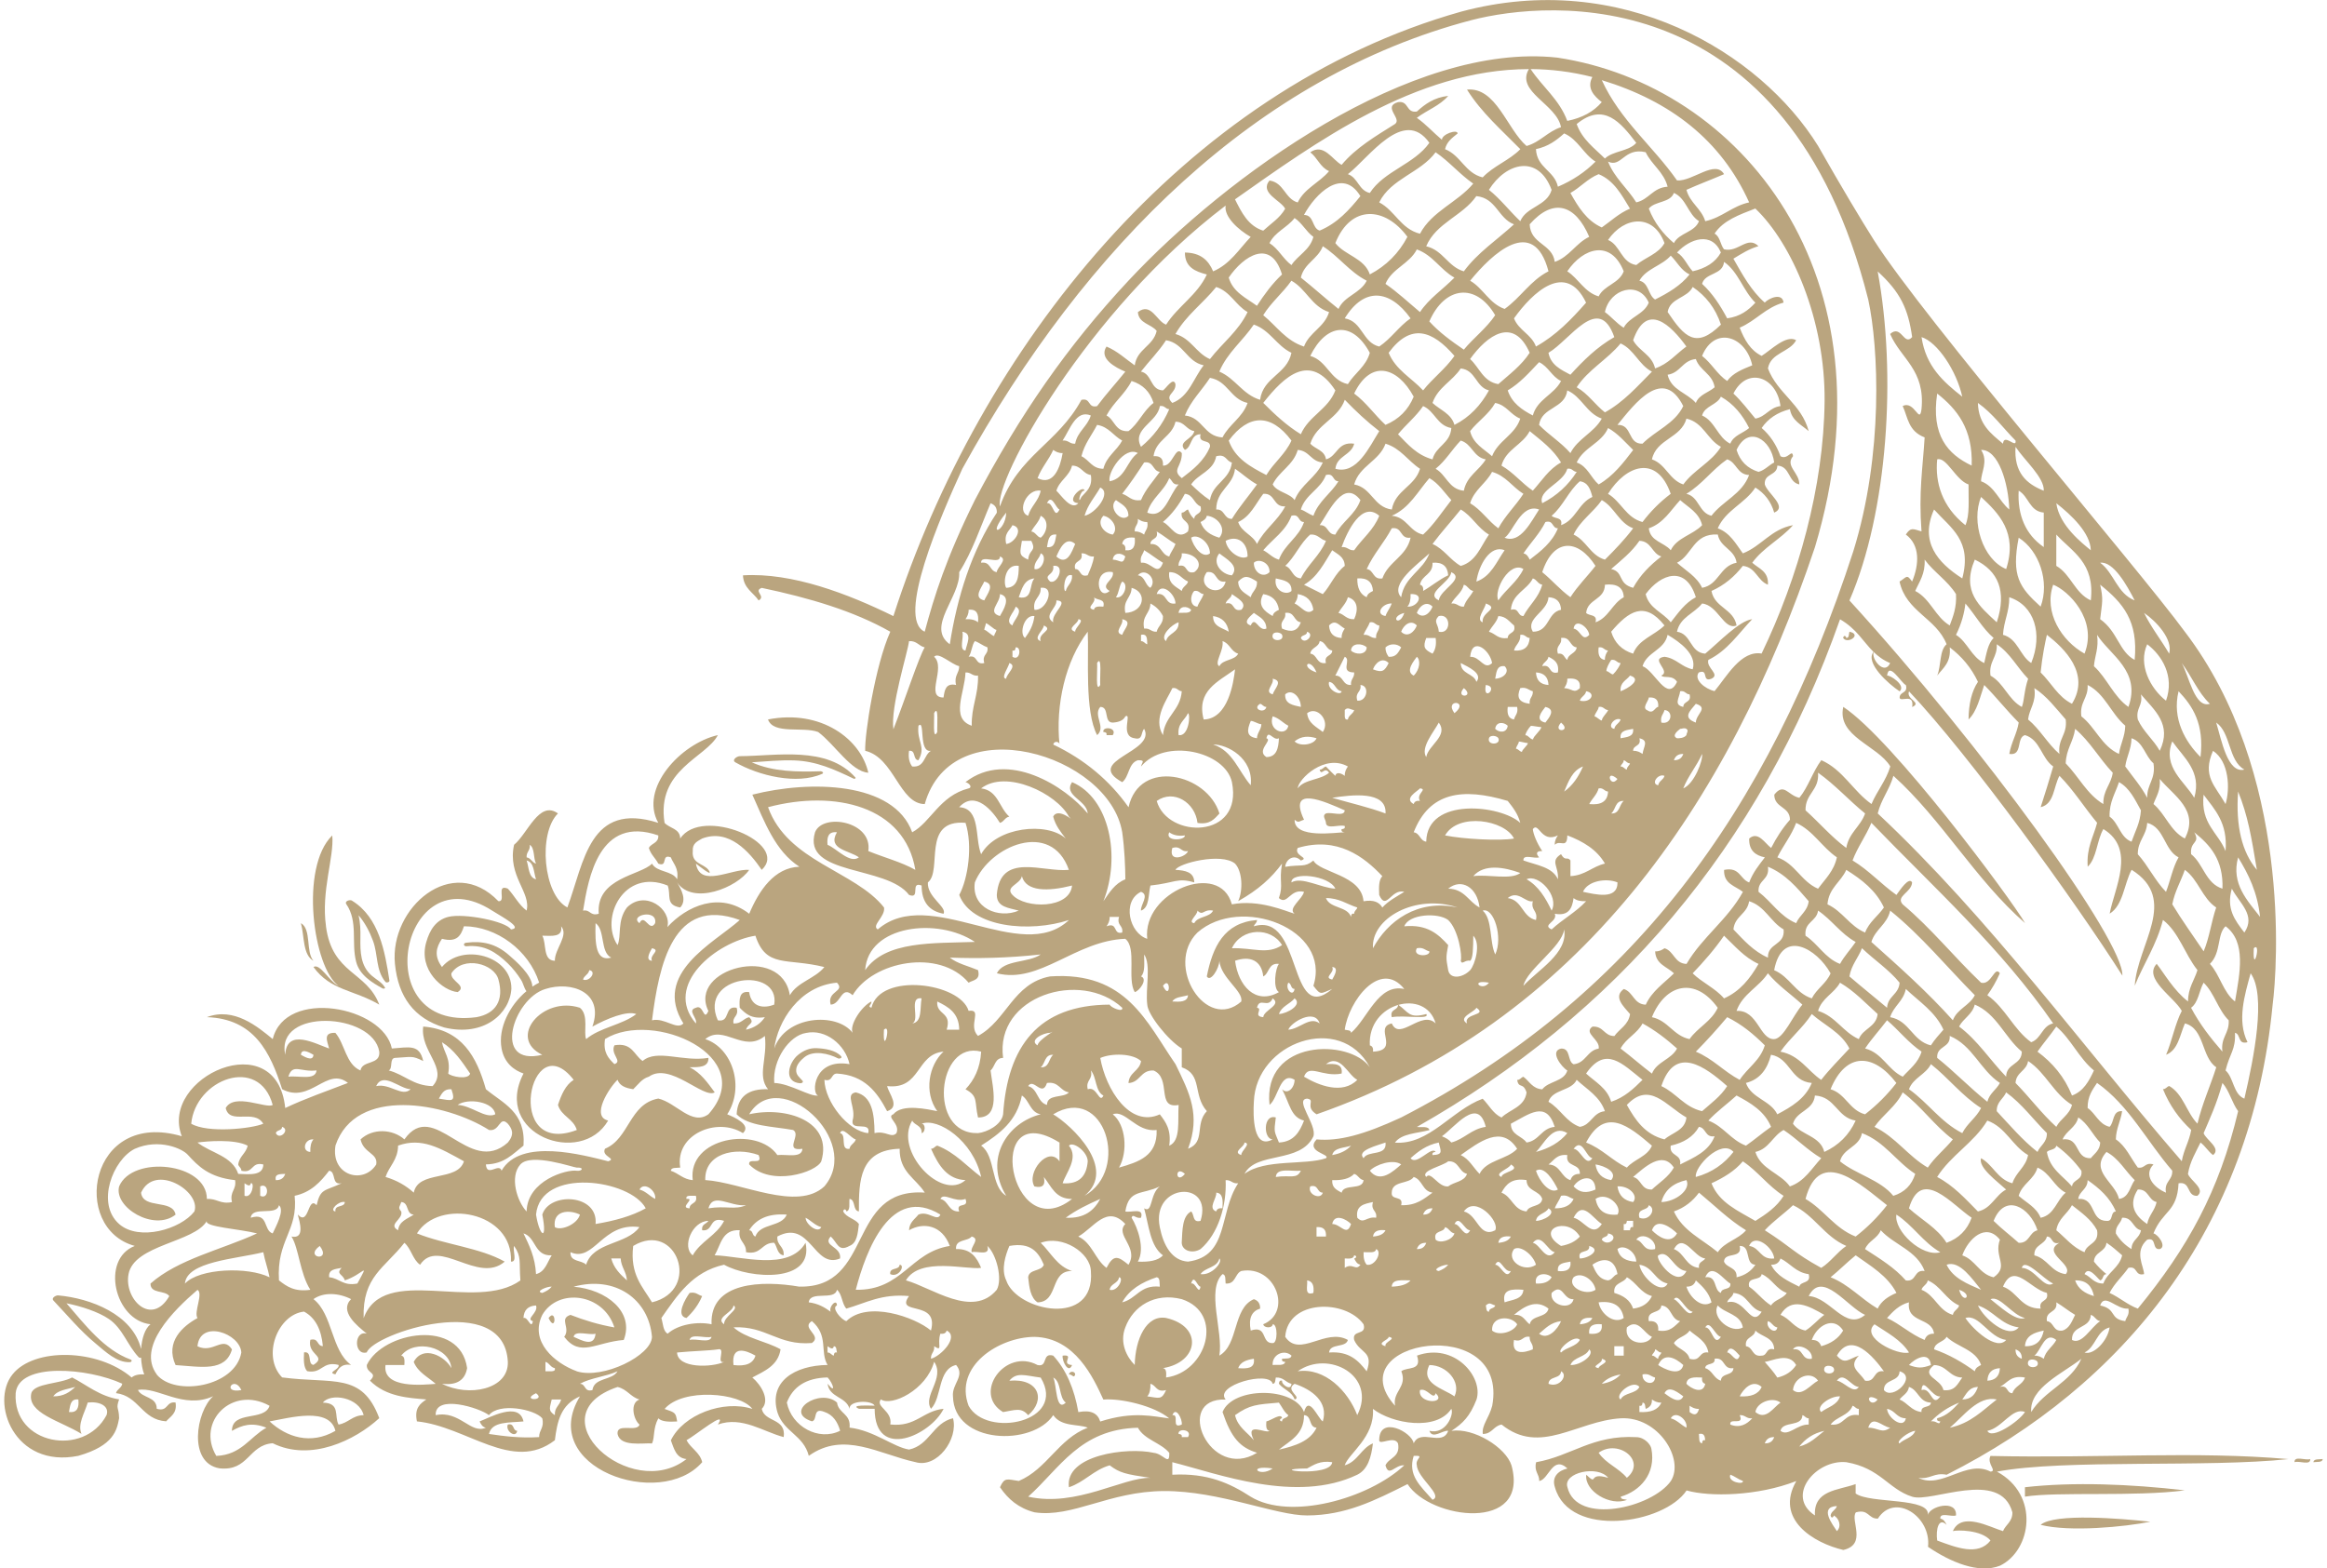 <svg viewBox="0 0 512 345.18" version="1.1" xmlns="http://www.w3.org/2000/svg" id="Calque_1">
  
  <defs>
    <style>
      .st0 {
        fill: #baa57f;
        fill-rule: evenodd;
      }
    </style>
  </defs>
  <g>
    <path d="M168.98,158.34c1.21,3.38,7.69,1.5,11.03,2.76,3.62,2.67,7.26,8.72,11.04,8.96-1.64-7.37-10.4-14.02-22.07-11.72Z" class="st0"></path>
    <path d="M242.77,161.1c.42.04.82.1.69.69h1.38c1.07-1.7-2.34-2.03-2.07-.69Z" class="st0"></path>
    <path d="M151.73,284.55c-.9,1.23-3.16,5.06-.69,5.52,1.43-1.33,2.63-2.88,3.45-4.83-.93-.22-1.32-.98-2.76-.69Z" class="st0"></path>
    <path d="M120.7,290.07c1.67,3.55,1.78-2.38,0,0h0Z" class="st0"></path>
    <path d="M235.19,302.49c.77-.07,1.07,1,1.38,0,0-.7-1.21-.87-1.38,0Z" class="st0"></path>
    <path d="M111.73,313.52c-.6,1.42,1.79,3.1,2.07,1.38-1.09-.06-.54-1.76-2.07-1.38Z" class="st0"></path>
    <path d="M504.86,321.8c1.01-.38,3.56.81,3.45-.69-1.01.38-3.56-.81-3.45.69Z" class="st0"></path>
    <path d="M509,321.8c.81-.11,1.96.12,2.07-.69-.81.11-1.96-.12-2.07.69Z" class="st0"></path>
    <path d="M445.54,327.31v2.07c7.26-1.14,24.2.07,35.17-1.38-11.91-1.39-24.6-1.89-35.17-.69Z" class="st0"></path>
    <path d="M448.99,335.59c6.39,1.63,18.6.44,24.14-.69-6.36-.69-21.1-1.94-24.14.69Z" class="st0"></path>
    <path d="M437.96,320.42c-.89,1.71,1.54,3.35,0,3.45-5.29-2.74-10.74,3.95-15.86,1.38,2.67.37,3.37-1.23,6.21-.69,38.8-19.59,66.97-53.93,71.73-103.45,1.04-7.96,4.22-51.24-19.31-82.07-10.47-14.28-57.54-69.02-68.44-86.23-2.67-4.22-7.2-11.77-12.26-20.69-12.75-20.58-43.33-39.01-78.54-29.56-61.01,17.21-106.07,74.19-124.92,133.03-9.93-4.88-22.24-9.63-33.1-8.97.14,2.85,2.24,3.74,3.45,5.52,1.69-.92-1.24-2.08.69-2.76,10.44,2.2,20.22,5.07,28.28,9.65-3.31,7.36-5.68,22.63-5.52,26.21,6.38,1.49,7.53,11.7,13.1,11.72,6.02-21.35,40.58-10.98,43.45,6.21.52,3.7.67,7.61.69,10.35-2.31.91-3.52,2.91-4.83,4.82,3.87-9.82,1.38-22.68-6.9-26.21-1.97,3.01,3.22,3.88,3.45,6.9-4.85-5.89-17.55-14.15-26.9-6.9.75.17,1.65,1.13.69,1.38-6.4,1.64-8.31,7.45-12.41,9.66-4.05-11.18-22.5-11.5-35.17-8.28,2.7,6.03,5.04,12.44,10.35,15.86-5.51.19-8.88,5.21-11.04,10.35-6.47-5.01-13.75-1.71-18.01,2.93,1.01-3.92-4.88-8.29-8.89-4.31-2.23,2.94-1.15,6.19-2.07,8.28-4-5.91,1.37-17.01,11.03-13.11.81,2.08-.59,4.26,2.76,4.83,1.58-1.66.12-4.17-.69-5.52,3.46,5.11,13.21,1.14,15.86-2.76-3.97-.28-10.78,4.06-11.72-1.38.66.5,4.04,3.24,2.76,1.38-1.11-1.42-3.73-1.33-3.45-4.14-.12-1.73,1.06-2.16,2.07-2.76,5.9-2.23,10.39,2.94,13.1,6.9,6.28-5.89-13.22-14.08-17.93-6.9-.06-2.24-2.37-2.22-3.45-3.45-1.86-11.75,9.14-14.31,11.73-19.31-8.16,1.85-17.34,11.73-13.11,19.31-15.15-4.81-16.28,8.57-20,18.62-5.31-2.74-6.49-16.34-2.07-20.69-4.15-2.98-6.67,4.47-9.66,6.9-1.51,6.81,3.78,10.46,2.76,14.48-1.73-1.27-2.68-3.3-4.14-4.83-2.71-1.11-.24,2.98-2.07,2.76-10.18-10.6-23.98,1.5-22.76,13.8.72,7.25,4.18,11.97,10.84,14,8.79,2.13,14.48-3.11,14.78-8.55.07-7.29-10.87-10.1-15.27-4.76-1.82-2.48-1.25-4.37,0-6.21,3.42.9,4.2-.86,4.83-2.76,7.18.02,14.28,5.27,16.55,12.41-.51.25-1.01.56-1.49.88-.1-2.59-3.61-5.59-5.19-6.97-2.83-2.46-5.77-3.17-9.41-2.69-.69.09-.55.84.13.77,3.83-.36,6.4,1.2,9.07,3.78,1.11,1.08,2.06,2.29,2.89,3.59.53.83.65,1.79,1.2,2.52-3.71,3.1-6.29,8.17-5.47,12.6.58,3.21,2.75,4.8,4.83,5.52-6.94,13.35,12.64,20.67,18.62,10.35-3.89-.9.3-7.31,2.07-8.97.48,1.36,1.84,1.84,3.45,2.07,1.07-1,1.85-2.29,3.45-2.76,4.65-3.29,12.04,4.97,14.48,3.45-1.57-2.11-3.05-4.3-5.52-5.52,2.06-.01,4.2.06,4.14-2.07-5.6.96-11.33-2.02-14.48.69-1.92-1.3-2.3-4.14-6.21-3.45-.96,1.98,1.88,3.5,0,4.14-1.28-1.25-2.53-2.53-2.07-5.52,10.57-6.55,34.05,3.86,22.76,16.55-3.64,2.63-7.09-2.56-11.04-3.45-6.4,1.18-6.36,8.82-11.72,11.04-.91,1.73,2.73,2.16.69,2.76-5.33-1.31-19.27-5.25-23.45,2.07-.55-1.82-3.24,1.54-3.45-1.38,4.07-.07,5.95-2.33,8.28-4.14.51-7.41-4.52-9.28-8.28-12.41-2.03-7.16-5.28-13.11-13.79-13.79-.73,5.42,5.59,9.26,2.07,13.11-4.29-.08-6.19-2.55-9.66-3.45.96-.42.1-2.66,1.38-2.76,3.73-.19,3.65-.58,6.21.69-.83-3.77-3.07-3.03-6.9-2.76-1.88-9.28-23.44-13.37-26.21-2.07-3.29-2.7-8.51-7.11-14.48-4.83,10.42.38,13.92,7.69,16.55,15.86,6.21,3.32,9.84-5.1,14.48-1.38-4.64,1.8-9.43,3.44-13.8,5.52-1.9-18.52-27.78-6.76-22.76,6.21-20.49-6-24.55,20.3-10.34,24.14-7.57,2.95-4.45,16.39,3.45,17.24-1.24.99-1.9,3.15-2.06,5.45-1.88-7.65-11.16-11.17-18.26-11.8-.46-.04-1.58.55-1.03,1.13,3.06,3.23,5.88,6.65,9.31,9.48,2.09,1.73,4.63,4.24,7.53,4.08.35-.02.54-.41.16-.56-5.84-2.13-10.08-7.71-14.13-12.39,3.23.64,7.01,1.88,9.32,3.45,3.06,2.07,4.13,5.88,6.59,8.44.1.11.32.13.5.08.07,1.33.29,2.63.69,3.67-1.2-.05-2.15.15-2.76.69-7.49-6.39-21.5-6.61-26.21-.69-4.97,6.16.32,20.77,14.48,17.93,7.9-2.26,8.48-5.74,8.97-8.28-.06-2.58-.77-1.97,0-4.14-4.34-.72-7.01-3.11-10.34-4.83-2.67,1.47-8.26,1.21-8.97,3.45-1.03,4.43,6.41,6.1,11.03,8.97-.9-2.13.65-4.49,1.38-6.9,2.6-.3,4.82.77,4.14,2.76-4.92,9.39-20.7,6.5-20-4.83.68-6.87,15.99-5.53,23.45-2.07-.17.98-1.13,1.16-1.38,2.07,5.1.64,5.65,5.85,11.04,6.21.95-1.12,2.44-1.7,2.07-4.14-2.17-.33-1.56,2.12-4.14,1.38,0-2.76-3.23-2.29-4.14-4.14,4.32-.82,9.97,4.37,16.55,1.38-3.78,3.37-5.58,14.67,1.38,15.86,6.44.7,6.37-5.13,11.72-5.52,8.35,4.12,18.14-.64,23.45-5.52-3.82-10.19-10.13-7.47-21.38-8.97-4.54-4.65-.96-13.87,4.83-14.48,2.54,1.37,3.81,4.01,4.14,7.59-1.37,0-.88-1.88-2.76-1.38-.72,3.38,3.77,3.55.69,5.52-1.42-.19-.16-3.05-2.07-2.76-.09,1.7-.1,3.32.69,4.14,3.38.62,3.24-2.28,6.9-1.38.37.99-2.69,1.68-.69,2.07.63-1.21,1.28-2.4,3.45-2.07-4.41-3.18-4.01-11.16-8.28-14.48,2.24-1.59,5.59-1.37,8.28,0-2.63,2.65,1.19,5.79,3.45,7.59-2.87-.76-2.87,4.9,0,4.14,1.44-4.15,30.24-13.7,31.04,2.07.21,6.11-8.69,7.82-14.48,4.83,3.38.4,5.08-.9,5.52-3.45-1.55-11.03-18.56-8.04-22.07-.69-.12,1.95,2.59,1.61.69,3.45,3.54,3.59,8.65,3.82,12.41,4.14-1.37.93-2.68,1.92-2.07,4.83,11,1.1,21.02,11.35,30.35,4.14.51-4.09,1.28-7.83,5.52-9.65-9.51,15.6,17.65,25.14,26.9,14.48-.55-2.21-2.5-3.01-3.45-4.83,1.84-.96,9.21-7.03,6.9-3.45,5.3-1.91,10.04,1.63,14.48,2.76.56-4.24-4.18-3.18-4.83-6.21,1.9-1.9-.12-5.26-2.07-6.9,2.7-1.44,5.66-2.62,6.21-6.21-3.25-1.81-7.7-2.42-10.35-4.83,7.25-.35,9.74,4.05,17.24,3.45,2.42-1.64-2.53-3.29,0-4.83,3.73,3.22,1.72,6.76,3.45,9.66-7.26.1-13.04,3.68-11.01,10.49,1.43,4.32,5.71,4.93,6.88,9.51,7.72-5.53,15.48-.34,23.45,1.38,4.74,1.43,9.52-5.05,8.28-9.66-4.45,1.07-5.12,5.91-9.66,6.9-3.39-.51-7.73-4.21-13.1-4.83.33-3.09-2.44-3.08-2.76-5.52-3.72-3.29-11.91,2.06-5.52,4.14,1.33-.28.06-3.16,2.76-2.07,1.89.64,2.88,2.18,3.45,4.14-4.69,2.35-10.68-.89-11.73-6.21,1.34-3.48,4.23-5.42,8.97-5.52,1.23,1.31,1.93,3.81,0,1.38.36,3.09,4.08,2.82,4.83,5.52-.19-1.85,4.86-1.97,5.52-.69-1.01,0-5.64-.26-3.45.69h3.45c.04,11.61,12.44,5.68,15.17,0-4.6.46-6.06,4.06-11.73,3.45.55-3.03-3.36-3.88-2.07-5.52,2.33,1.61,10-2.04,11.72-8.28,2.47,3.62-2.57,7.51-.69,10.35,2.48-2.57,1.43-8.69,5.52-9.65,2.07,2.42-.96,4.15-.69,6.9.21,10.57,17.48,11.06,22.07,4.14,1.79,2.63,5.51,1.92,7.59,2.76-6.49,2.48-8.88,9.05-15.17,11.73-2.6-.36-3.14-.87-4.14,1.38,1.76,2.61,4.09,4.61,7.59,5.52,8.39,1.26,16.38-4.64,28.53-4.68,12.15-.04,24.58,5.4,31.48,5.37,8.46-.04,14.82-3.26,22.07-6.9,5.04,7.8,26.88,10.66,22.88-4.09-1.22-3.95-8.28-8.37-13.22-7.63,2.5-1.64,4.03-3.12,5.52-6.9,1.56-4.92-4.85-12.63-13.1-9.66,1.17,3.47-2.19,2.41-3.45,3.45,1.39,3.48-1.96,4.39-1.38,7.59-12.98-14.47,25.17-20.64,21.38,0-.73,2.78-2.34,4.26-2.07,6.21,2.06-.01,2.35-1.79,4.14-2.07,8.49,6.86,16.53-.79,26.21-1.38,8.28-.46,14.08,9.01,11.03,13.8-4.14,5.89-20.72,9.8-22.76,1.38-1.05-3.27,6.73-4.94,8.97-2.07-4.7-1.42-2.06,1.94-4.83-.69-.44,3.61,5.31,7.03,8.97,5.52-.53-.15-1.36-.02-1.38-.69,4.27-1.25,7.8-5.05,6.74-10.55-.13-.87-1.45-2.51-3.29-2.55-9.72-.53-14.26,4.14-22.07,5.52-.5,2.11.71,2.51.69,4.14,2.16-.4,2.93-5.77,6.21-2.76-1.87.42-3.56,1.74-2.76,4.14,3.21,11.3,24.01,8.13,28.97.69,5.05,1.45,15.63,1.26,24.14-2.07-4.84,8.43,3.85,13.65,10.35,15.17,5.3-1.22,1.45-6.6,2.76-8.28,2.86-.79,2.69,1.45,4.83,1.38,3.71-5.8,11.79-.46,11.04,6.21,4.81,3.28,11.12,6.04,15.86,4.14,6.94-3.41,8.75-15.57-.69-20.69,14.77-2.8,46.43-.84,64.14-2.76-20.73-1.8-41.33-.15-65.52-.69ZM112.42,204.55c-1.02-1.77-10.33-3.63-13.79-2.76-2.74.7-4.07,2.9-4.83,5.52-1.85,6.22,3.71,10.78,6.9,11.03,2.22-1.39-1.67-2.4-1.38-4.14,2.61-3.96,9.44-2.12,10.35,1.38,1.27,4.61-.62,7.51-4.83,8.28-24.44,3.27-16.51-36.27,3.45-23.45,2.42,1.52,6.85,3.84,4.14,4.14ZM115.87,189.38c1.67.4,1.53,2.6,2.07,4.14-1.67-.4-1.54-2.61-2.07-4.14ZM115.87,188.69c-.09-1.24.84-1.46.69-2.76,1.14.7.75,2.93,1.38,4.14-.91-.24-1.09-1.22-2.07-1.38ZM16.55,305.24c-1.18,1.12-2.51,2.09-4.83,2.07.92-1.38,3.06-1.54,4.83-2.07ZM15.17,310.76c.29-1.32.25-2.97,2.07-2.76.19,1.8-.25,2.97-2.07,2.76ZM357.95,325.24c-1.76-2.15-4.66-3.16-6.21-5.52,4.35-3.11,10.67,1.83,6.21,5.52ZM422.78,310.76c-2.26-.26-3.04-2.02-4.83-2.76.69-.92,1.86-1.35,2.07-2.76,2.11.65,2.16,3.36,4.83,3.45-.07,1.3-2.28.48-2.07,2.07ZM351.74,286.62c3.39-.4,5.09.89,5.52,3.45-2.15,1.48-5.14-.98-5.52-3.45ZM357.26,296.28v2.07h-2.07v-2.07h2.07ZM346.23,281.1c1.67-1.33,4.52.58,4.83,2.76-2.21,1.48-6.37-.7-4.83-2.76ZM350.37,290.07c-.46.92-1.48,1.28-2.76,1.38.17-1.21,1.19-1.57,2.76-1.38ZM333.81,252.83c-2.21,2.39-6.76,2.43-8.27,5.52-1.39-1.37-2.25-3.26-4.14-4.14,4.03-2.85,9-6.78,12.41-1.38ZM319.33,251.45c-.51-.65-1.25-1.05-2.07-1.38,2.82-1.95,7.91-8.93,9.65-2.07-3.21.47-4.67,2.68-7.59,3.45ZM388.99,190.75c3.9,1.61,6.41,4.62,8.97,7.59-.27,2.26-2.02,3.04-2.76,4.83-3.57-1.49-5.4-4.71-8.28-6.9-.18-2.71,2.5-2.56,2.07-5.52ZM476.58,262.48c-2.68-1.08-5.07-3.84-2.76-6.21-1.95-.57-1.79.97-3.45.69-1.57-2.11-2.64-4.73-4.83-6.21.06-2.47,1.07-3.98,1.38-6.21-2.21-.14-1.68,2.46-2.76,3.45-2.41-.58-3.05-2.93-4.83-4.14-.03-2.56,1.06-4,2.07-5.52,7.03,4.92,10.99,12.91,16.55,19.31.11,2.18-1.83,2.31-1.38,4.83ZM448.99,288c-4.36,0-5.06-3.67-8.28-4.83,2.38-5.6,5.94.51,9.66,1.38.51,2.12-1.89,1.33-1.38,3.45ZM432.44,290.07c3.01-.96,5.17,4.32,8.97,4.83-2.11,2.52-7.37-2.39-8.97-4.83ZM440.03,301.11c-.08,1.75-1,2.67-2.76,2.76.09-1.75,1.01-2.67,2.76-2.76ZM412.44,291.45c2.76,1.84,5.81,3.39,7.59,6.21-2.48.74-10.79-3.34-7.59-6.21ZM414.51,305.93c-.03-2.56,3.38-1.68,3.45-4.14,4.01,1.2-1.57,6.53-3.45,4.14ZM397.26,292.83c-2.52-.47-3.36-2.62-5.52-3.45,2.45-4.12,6.32-1.92,9.65,0-1.46,1.06-2.57,2.49-4.14,3.45ZM398.64,299.04c-2.44.37-1.69-2.44-4.14-2.07.97-1.59,4.49.05,4.14,2.07ZM389.68,287.31c-1.85-1.14-3.05-2.92-4.83-4.14-.51-2.35,2.54-1.14,2.76-2.76,2.26.96,3.14,3.3,5.52,4.14-.78,1.29-2.67,1.46-3.45,2.76ZM391.06,292.14c-.28,1.72-2.68.04-2.07-1.38.91.24,1.08,1.22,2.07,1.38ZM343.47,274.21c-5.88-3.6,1.38-6.69,4.14-2.07-.97,1.1-2.38,1.76-4.14,2.07ZM345.54,277.66c.21,1.82-.96,2.26-2.76,2.07-.21-1.82,1.44-1.78,2.76-2.07ZM332.43,272.14c-.46.92-1.48,1.28-2.76,1.38.17-1.21,1.19-1.57,2.76-1.38ZM332.43,256.28c2.41,1.37-2.02,1.57-2.07,2.76-1.85-.8,1.8-1.8,2.07-2.76ZM330.36,262.48c.97-1.78,2.23-3.29,5.52-2.76.03,2.5,2.84,2.22,3.45,4.14-.21,1.86-2.9,1.24-3.45,2.76-2.9-.31-3.17-3.26-5.52-4.14ZM465.54,266.62c-1.3.08-.48,2.28-2.07,2.07-3.66-.02-2.25-5.11-6.21-4.83.28-1.8,2.06-2.08,2.07-4.14,2.57,1.8,4.91,3.83,6.21,6.9ZM463.48,253.52c2.71,1.43,4.11,4.16,6.21,6.21-1.08,1.45-1.23,3.82-3.45,4.14-.85-3.71-6.57-6.06-2.76-10.35ZM428.3,278.34c2.9-1.05,5.74,3.29,7.59,5.52-3.05-1.32-6.18-2.55-7.59-5.52ZM431.06,283.86c3.26,1.08.92,3.42,0,0h0ZM368.99,271.45c-1.5,2.61-4.21.66-5.52-.69,1.05-3.06,4.47-.39,5.52.69ZM360.71,268c-.6-2.21,1.79-1.43,2.07-2.76,1.84.8.06,3.66-2.07,2.76ZM441.4,261.79c-2.4,1.28-3.2,4.16-6.21,4.83-2.74-2.77-5.35-5.69-8.97-7.59,3.02-4.8,8.1-7.53,11.04-12.41,4.07,1.45,5.47,5.57,8.97,7.59-.51,2.7-2.69,3.75-3.45,6.21-3.27-.87-4.23-4.04-6.9-5.52-.66,2.06,3.6,5.12,5.52,6.9ZM383.47,255.59c3.32,2.2,5.58,5.46,8.97,7.59-1.49,2.42-3.8,4.01-6.21,5.52-3.77-2.21-7.97-3.99-9.66-8.28,2.67-1.24,5.12-2.7,6.9-4.83ZM373.13,259.03c-.43-2.16,5.6-8.53,8.28-5.52-2.01,2.59-4.66,4.53-8.28,5.52ZM386.23,253.52c3.01-.67,3.81-3.55,6.21-4.83,2.91,1.92,5.23,4.42,8.28,6.21-2.11,2.26-3.65,5.09-6.9,6.21-2.1-2.95-6.38-3.73-7.59-7.58ZM394.5,247.31c.81-2.87,4.49-2.87,4.83-6.21,4.54.28,4.81,4.85,8.96,5.52-1.44,3.16-3.74,5.46-6.9,6.9-.85-3.52-5.06-3.68-6.9-6.21ZM420.02,239.72c.93-2.52,3.68-3.21,4.83-5.52,3.86,3.03,6.82,6.98,11.04,9.66-1.08,2.14-3.06,3.38-4.14,5.52-4.73-2.4-7.55-6.71-11.72-9.66ZM429.68,250.76c-1.75,2.16-3.94,3.88-5.52,6.21-4.36-2.54-7.06-6.73-11.73-8.97,1.88-2.72,4.73-4.47,6.21-7.59,4.08,3.04,6.95,7.3,11.04,10.35ZM418.65,236.96c-3.29-1.54-4.45-5.21-8.28-6.21,1.48-2.21,3.25-4.11,4.83-6.21,2.61,2.22,4.7,4.96,7.59,6.9-.73,2.49-2.62,3.82-4.14,5.52ZM417.26,238.34c-2.01,2.59-4.31,4.89-6.9,6.9-3.45-.91-4.24-4.5-7.59-5.52,3.42-8.29,9.49-7.92,14.48-1.38ZM409.68,249.38c5,1.9,7.54,6.26,11.72,8.97-.76,2.46-2.36,4.07-4.83,4.83-2.89-3.55-8.17-4.71-11.72-7.59.72-2.96,4.26-3.1,4.83-6.21ZM417.26,267.31c3.63,2.35,5.86,6.1,9.66,8.28-4.04,1.18-10.27-4.77-9.66-8.28ZM420.02,265.93c2.73-9.27,9.58-.69,13.79,2.07-.98,2.69-2.82,4.53-5.52,5.52-2.02-3.26-5.51-5.06-8.28-7.59ZM448.3,256.97c2.77,1.14,3.62,4.19,6.21,5.52-2.03,1.65-2.45,4.9-5.52,5.52-.92-2.3-3.13-3.31-4.83-4.83.77-2.68,3.37-3.53,4.14-6.21ZM450.37,253.52c.56-.59,1.89-.41,2.07-1.38,2.13,1.55,3.97,3.39,5.52,5.52.33,2.16-1.86,1.82-2.07,3.45-2.02-2.35-4.89-3.85-5.52-7.58ZM448.3,253.52c-3.35-2.63-6.08-5.88-8.97-8.97-.03-2.1,1.46-2.68,2.07-4.14,3.47,2.51,5.97,5.98,8.97,8.97.03,2.1-1.46,2.68-2.07,4.14ZM437.27,242.48c-3.84-3.06-7.2-6.59-11.04-9.66-.19-2.72,2.95-2.11,2.76-4.83,5.04,2.08,6.73,7.53,11.04,10.35-.79,1.51-2.31,2.29-2.76,4.14ZM424.85,230.07c-4.09-.97-4.67-5.45-8.97-6.21.76-2.46,2.93-3.5,3.45-6.21,2.94,2.8,6.48,5.01,8.28,8.96-.96,1.11-1.96,2.18-2.76,3.45ZM415.2,221.79c-2.74-2.32-5.56-4.55-8.28-6.9.43-2.56,1.94-4.04,2.76-6.21,2.7,2.59,5.9,4.68,8.28,7.59-.16,2.6-2.6,2.92-2.76,5.52ZM413.13,223.17c-.31,2.91-3.26,3.18-4.14,5.52-3.51-1.55-5.09-5.02-8.97-6.21.83-2.85,3.53-3.83,4.83-6.21,3.19,1.87,5.62,4.5,8.28,6.9ZM406.92,230.76c-2.09,2.28-4.3,4.44-6.21,6.9-3.02-2.03-4.71-5.4-8.97-6.21,2.08-2.98,4.91-5.21,6.9-8.28,2.8,2.49,6.51,4.07,8.28,7.59ZM398.64,238.34c-1.41,3.42-4.42,5.23-7.59,6.9-1.5-3.1-5.7-3.5-6.9-6.9,3.11-.79,4.73-3.09,5.52-6.21,4.29.76,4.27,5.84,8.97,6.21ZM389.68,248c-1.9,1.32-3.62,2.82-5.52,4.14-3.35-1.25-4.93-4.27-8.28-5.52,1.88-2.03,4.16-3.66,6.21-5.52,3.16,1.67,6.18,3.48,7.59,6.9ZM377.26,250.07c-1.27,3.32-4.52,4.68-7.59,6.21.38-2.44-2.44-1.7-2.07-4.14,2.81-.64,4.98-1.92,6.21-4.14,1.63.21,1.28,2.39,3.45,2.07ZM371.06,259.72c1.04,2.09-2.34,4.76-5.52,4.83.74-2.71,2.7-4.2,5.52-4.83ZM364.85,276.28c2.38-1.52,3.36,3.25,6.21,3.45-1.98,4.03-6.97-2.63-6.21-3.45ZM368.3,274.9c2.18-3.79,4.41,1.85,6.9,2.07-.45.7-1.59.71-1.38,2.07-2.91-.31-3.17-3.26-5.52-4.14ZM368.3,266.62c2.38-.84,4.16-2.28,5.52-4.14,3.41,2.8,6.49,5.92,10.35,8.28-1.67,2-4.77,2.58-6.21,4.83-3.38-2.83-7.73-4.68-9.66-8.97ZM382.78,274.21c2.61-.08,1.03,4.03,3.45,4.14-.91,1.39-2.26,2.33-4.14,2.76.18-2.25-2.15-1.99-2.76-3.45.06-2.24,4.11-.49,3.45-3.45ZM384.85,274.21c1.23-2.96,5.36.36,5.52,2.76-3.09.34-3.08-2.44-5.52-2.76ZM391.75,276.97c2.17,1.05,3.36,3.07,6.21,3.45.6,2.21-1.79,1.43-2.07,2.76-2.45-1.23-4.99-2.36-6.21-4.83,1.18.03,1.79-.51,2.07-1.38ZM388.3,270.76c1.88-2.03,4.21-3.61,6.21-5.52,4.7,2.2,6.89,6.9,11.73,8.97-2.06,1.39-3.4,3.49-5.52,4.83-6.2-3.42-6.53-4.54-12.41-8.28ZM397.26,263.86c3.11-11.78,12.38-2.93,17.93,1.38-2.01,2.59-4.31,4.89-6.9,6.9-4.63-1.8-6.96-5.91-11.03-8.28ZM413.82,270.76c2.96,3.24,7.96,4.45,9.65,8.97-2.44-.38-1.7,2.44-4.14,2.07-2.47-2.82-5.76-4.82-8.97-6.9.72-1.81,2.74-2.32,3.45-4.14ZM420.02,286.62c-.54,4.68,5.07,3.21,5.52,6.9-1.18-.03-1.79.51-2.07,1.38-3.11-1.26-5.29-3.45-8.28-4.83,1.32-1.44,2.64-2.88,4.83-3.45ZM422.78,283.86c.24-.91,1.21-1.08,1.38-2.07,2.9,1.24,4.01,4.26,6.9,5.52-.24.91-1.22,1.09-1.38,2.07-3.21-.93-3.92-4.36-6.9-5.52ZM431.75,276.28c1.28-3.59,5.16-7.36,8.28-3.45-1.39,3.82,2.13,5.83-1.38,8.28-3.18-.72-3.99-3.84-6.9-4.83ZM438.65,268.69c2.48-6.23,8.01-3.02,9.65,2.07-1.87.43-1.72,2.88-4.14,2.76-1.82-1.63-3.79-3.11-5.52-4.83ZM451.75,282.48c-2.04,1.32-3.99-3.34-6.9-3.45.65-2.4,4.92,2.66,6.9,3.45ZM447.61,276.28c-.12-2.42,2.33-2.27,2.76-4.14,1.37,0,.88,1.88,2.76,1.38-4.08,2.22,3.32,4.76,1.38,6.9-3.24-.44-3.94-3.41-6.9-4.14ZM452.44,270.76c.41-2.58,2.41-3.57,3.45-5.52,2.05,1.63,4.25,3.11,5.52,5.52.51,3.04-2.23,2.83-2.76,4.83-2.62-1.06-4.18-3.17-6.21-4.83ZM460.03,254.9c-3.6.15-2.26-4.64-6.21-4.14.82-1.94,2.93-2.59,3.45-4.83,2.11,1.33,3.12,3.77,4.83,5.52-.08,1.76-1.26,2.41-2.07,3.45ZM452.44,248c-3.26-2.95-5.89-6.53-8.97-9.66.13-2.4,2.44-2.62,2.76-4.83,3.89,2.55,5.65,7.23,9.66,9.65-.55,2.21-2.51,3.01-3.45,4.83ZM441.4,236.96c-3.51-3.61-6.26-7.99-10.35-11.04.94-1.81,2.9-2.62,3.45-4.83,4.85,2.04,6.58,7.21,10.35,10.35-.01,2.98-3.43,2.54-3.45,5.52ZM429.68,224.55c-5.54-6.18-11.73-11.72-17.93-17.24.86-2.82,3.48-3.87,4.14-6.9,6.87,5.54,12.44,12.39,18.62,18.62-1.15,2.3-3.9,2.99-4.83,5.52ZM410.37,205.24c-3.4-1.43-4.96-4.69-8.28-6.21.29-3.62,2.94-4.88,4.14-7.59,3.39,2.13,6.52,4.51,8.28,8.28-1.31,1.91-3.26,3.18-4.14,5.52ZM408.3,207.31c-1.11,1.64-2.48,3.04-3.45,4.83-3.32-1.28-4.81-4.39-7.59-6.21-.33-3.09,2.44-3.08,2.76-5.52,3.03,2.03,5,5.11,8.28,6.9ZM402.78,214.21c-.96,2.26-3.06,3.38-4.14,5.52-3.64-1.19-4.88-4.78-8.28-6.21,1.75-9.3,9.43-4.72,12.41.69ZM396.57,221.1c-2.08,2.4-4.12,7.5-6.21,7.59-3.2.13-3.6-6.48-8.28-6.21,1.31-3.74,4.91-5.21,6.9-8.28,2.18,2.65,5.06,4.59,7.59,6.9ZM388.3,230.07c-1.01,3.35-3.8,4.93-5.52,7.59-3.46-1.82-5.91-4.66-9.65-6.21,2.4-2.42,4.69-4.97,6.9-7.59,3.24,1.59,5.86,3.79,8.28,6.21ZM380.02,239.03c-1.42,2.26-3.57,3.79-5.52,5.52-3.92-.9-5.66-3.99-8.96-5.52,3.03-9.13,9.57-4.34,14.48,0ZM371.06,245.93c-.31,2.9-3.13,3.31-4.83,4.83-4.23-1.06-6.39-4.19-8.28-7.59,5.03-5.32,8.63.22,13.1,2.76ZM363.47,252.14c-1.02,2.43-3.92,2.98-5.52,4.83-3.27-1.56-5.47-4.18-8.97-5.52,4.19-7.97,9.4-3.65,14.48.69ZM355.88,261.1c2.5-.19,4.69,2,3.45,3.45-2-.3-3.15-1.45-3.45-3.45ZM359.33,268.69v1.38c-.59-.13-.65.27-.69.69h-1.38v-1.38c.58.13.65-.27.69-.69h1.38ZM354.5,259.72c-1.99-.31-3.15-1.45-3.45-3.45,2.02.29,4.96,1.73,3.45,3.45ZM351.06,261.79c-2.05.91-3.5.71-4.83-.69,1.23-2.02,4.68-2.97,4.83.69ZM350.37,254.9c-1.47,2.08-2.57-1.98-4.14-2.07,1.95-2.56,2.69,1.85,4.14,2.07ZM347.61,258.35c-1.18-.03-1.79.51-2.07,1.38-2.11-.65-2.16-3.36-4.83-3.45,1.2-.87,1.81-2.33,4.14-2.07-.48,2.78,2.91,1.69,2.76,4.14ZM346.23,263.86c-.63,1.44-2.04,2.1-4.14,2.07.36-1.02,1.02-1.74,1.38-2.76,1.44-.29,1.82.47,2.76.69ZM337.95,253.52c1.76-1.69,3.64-6.17,6.9-4.14-1.66,2.02-3.98,3.37-6.9,4.14ZM342.78,261.79c-1.81,1.14-4.16-1.96-4.83-4.14,1.86-1.18,3.89,2.22,4.83,4.14ZM337.95,268.69c.22-1.62,2.14-1.54,2.76-2.76,1.99,1.15-1.28,2.79-2.76,2.76ZM342.09,275.59c-1.91,2.31-3.22-1.79-4.83-2.07,1.91-2.31,3.22,1.79,4.83,2.07ZM349.67,274.21c2.84.8-.14,2.75-2.07,2.76-.61-2.21,2.27-.94,2.07-2.76ZM346.23,268c2-3.94,4.05,0,6.21,1.38-2.09,3.18-3.88-.84-6.21-1.38ZM353.81,271.45c2.78.5.04,3.24-1.38,1.38.17-.75,1.37-.47,1.38-1.38ZM351.06,263.86c2.55-1.74,6.01,1.65,4.83,3.45-3.05.29-4.37-1.15-4.83-3.45ZM360.02,277.66c-2.24-.06-3.72-.88-4.14-2.76,1.35-1.15,4.07.51,4.14,2.76ZM359.33,259.03c2.45-2.06,6.42-5.91,8.96-2.07-1.15,2.06-3.16,3.28-4.83,4.83-2.42.12-2.27-2.33-4.14-2.76ZM364.16,274.9c-2.67.6-2.45-1.68-4.14-2.07,1.23-1.85,4.55,0,4.14,2.07ZM366.92,282.48c-1.36,2.67-5.81-1.47-6.21-4.14,3.02.43,3.37,3.53,6.21,4.14ZM365.54,287.31c2.33.2,2,3.06,4.14,3.45-1.25,1.05-2.11,2.49-4.83,2.07.13-1.51-.57-2.19-2.07-2.07-.52-2.59,2.64-1.5,2.76-3.45ZM368.3,285.93c1.09-1.49,2.47,2.55,4.14,2.76-1.07,1.46-2.77-2.24-4.14-2.76ZM371.06,283.17c1.18.03,1.79-.51,2.07-1.38,1.44,1.32,2.87,2.64,3.45,4.83-2.2,1.52-4.87-1.24-5.52-3.45ZM375.2,281.1c1.49-3.44,4.03.61,5.52,1.38.21,1.59-1.99.77-2.07,2.07-1.69-.61-.75-3.85-3.45-3.45ZM381.4,284.55c3.19.26,3.43,3.47,6.21,4.14-2.35,3.81-3.63-3.14-7.59-2.07.24-.91,1.21-1.09,1.38-2.07ZM397.96,285.24c2.99-5.88,8.56,2.5,12.41,4.14-4.34,3.65-7.62-3.84-12.41-4.14ZM402.78,281.1c1.91-1.54,3.6-3.29,5.52-4.83,3.35,2.39,7,4.5,8.97,8.28-1.78.75-3.31,1.74-4.14,3.45-3.62-2.12-6.25-5.25-10.35-6.9ZM424.85,300.42c-1.95.72-2.87.72-4.83,0,1.19-1.34,4.48-3.27,4.83,0ZM426.92,307.31c-1.86,2.69-1.94-2.14-4.14-1.38.24-3.19,2.36,1.72,4.14,1.38ZM425.54,300.42c2.9.09,3.31,2.67,6.21,2.76-1,1.3-1.54,3.06-4.14,2.76-.57-2.59-5.23-3.04-2.07-5.52ZM435.2,305.24c-.55,1.52-1.38,2.75-3.45,2.76.89-1.18,1.43-2.71,3.45-2.76ZM434.51,301.79c-2.67-1.93-5.55-3.65-8.97-4.83.22-1.62,2.13-1.54,2.76-2.76,2.32,2.28,6.42,2.78,7.59,6.21-.61.31-1.23.6-1.38,1.38ZM435.2,287.31c3.47,1.13,4.96,4.24,8.97,4.83-2.31,2.73-7.72-2.04-8.97-4.83ZM444.85,299.04c-.85-.3-1.41-.88-1.38-2.07.85.3,1.42.88,1.38,2.07ZM437.96,285.93c2.09-.91,4.73,3.52,7.59,4.14-2.01.84-5.62-2.64-7.59-4.14ZM452.44,294.9c-.78,1.51-2.31,2.29-2.76,4.14-.55-.36-1.12-.72-2.07-.69,1.52-1.14,2.28-5.49,4.83-3.45ZM450.37,290.76c-.37-2.44,2.44-1.7,2.07-4.14,1.45.85,2.69,1.91,4.14,2.76-.7,1.37-1.2,2.95-2.76,3.45-2.17.33-1.82-1.86-3.45-2.07ZM460.03,289.38c.91.24,1.09,1.22,2.07,1.38-2,1.25-4,5.3-6.21,4.14-.13-3.35,4.03-2.41,4.14-5.52ZM456.58,281.79c2.6-.08,3.71,1.35,4.14,3.45-1.96-.57-3.5-1.56-4.14-3.45ZM458.65,280.41c.89-1.93,2.75.85,3.45,1.38.75-.17.47-1.37,1.38-1.38-1.03-.81-1.95-1.73-2.76-2.76.1-2.2,2.55-2.05,2.76-4.14,1.26.8,2.33,1.8,3.45,2.76-.65,2.8-3.2,3.69-4.14,6.21-2.1.03-2.68-1.46-4.14-2.07ZM465.54,271.45c-.11-1.72,1.08-2.14,1.38-3.45,2.42-.12,2.27,2.33,4.14,2.76-.28,1.79-2.06,2.08-2.07,4.14-1.44-.86-2.59-2.01-3.45-3.45ZM470.37,261.79c2.42-.12,2.27,2.33,4.14,2.76-.4,1.9-1.72,2.88-2.07,4.83-2.73-1.8-4.2-4.26-2.07-7.59ZM455.89,241.1c-1.64-4.1-4.29-7.21-7.59-9.65,1.32-1.9,2.82-3.62,4.14-5.52,3.24,2.74,4.99,6.97,8.28,9.66-1.09,2.35-2.3,4.59-4.83,5.52ZM446.92,229.38c-3.88-2.78-5.72-7.62-9.66-10.35,1.06-1.46,1.98-3.07,2.76-4.83-1.15-1.76-1.85,2.69-4.14,2.07-5.89-5.6-10.98-12-17.24-17.24-1.61-1.81,1.97-2.61,2.07-4.83-.72-1.33-2.74,1.81-3.45,2.76-3.37-2.38-6.06-5.43-9.65-7.59,1.13-3.01,2.93-5.35,4.14-8.28,13.77,14.28,28.54,27.56,40,44.14-2.45.53-2.6,3.38-4.83,4.14ZM406.23,186.62c-3.31-2.44-5.93-5.57-8.97-8.28-.07-3.75,3.05-4.31,2.76-8.28,3.77,2.66,6.79,6.09,10.35,8.97-1.01,2.9-3.58,4.23-4.14,7.59ZM404.16,188.69c-.65,3.02-2.58,4.77-4.14,6.9-3.72-1.57-5.02-5.55-8.96-6.9,1.29-2.62,3.08-4.74,4.14-7.59,3.79,1.73,5.67,5.36,8.97,7.59ZM392.44,204.55c.36,3.58-3.54,2.9-3.45,6.21-3.19-1.41-5.34-3.86-7.59-6.21.27-2.95,3.05-3.39,3.45-6.21,3.52,1.08,4.67,4.53,7.59,6.21ZM386.92,212.14c-1.85,3.21-4.08,6.04-7.59,7.59-1.9-2.24-4.81-3.47-6.9-5.52,2.47-2.59,4.83-5.28,6.9-8.28,2.36,2.23,4.43,4.77,7.59,6.21ZM377.95,221.79c-1.37,3-4.41,4.33-6.21,6.9-3.6-.77-4.67-4.06-8.28-4.83,3.09-7.52,9.65-8.81,14.48-2.07ZM368.99,230.76c-1.26,2.42-4.47,2.89-5.52,5.52-2.36-1.78-4.54-3.74-6.9-5.52,1.19-2.26,3.64-3.26,4.83-5.52,2.83,1.54,5.28,3.46,7.59,5.52ZM361.4,237.65c-1.96,1.95-3.96,3.86-6.9,4.83-.89-3.02-3.48-4.34-5.52-6.21,4.3-6.24,7.96-2.15,12.41,1.38ZM353.12,244.55c-2.71.28-2.95,3.03-5.52,3.45-3.05-1.09-4.28-4-6.9-5.52.88-2.8,5.04-2.32,6.21-4.83,2.26,2.11,5.09,3.65,6.21,6.9ZM342.09,248c-2.95.27-3.39,3.05-6.21,3.45-1.03-1.49-3.45-1.61-3.45-4.14,3.94-2.05,7.77-5.25,9.65.69ZM332.43,279.73c-1.11,2.15-2.18-1.42-3.45-1.38,1.07-2.11,1.85,1.75,3.45,1.38ZM335.19,283.86c-.16,2.14-2.45,2.15-4.14,2.76-.63-2.93,1.65-2.95,4.14-2.76ZM333.12,274.9c1.46-.95,4.27,1.34,4.83,3.45-2.66,1.85-6.68-.97-4.83-3.45ZM341.4,281.1c-.59,1.02-1.74,1.48-3.45,1.38-.48-2.39,2.42-2.47,3.45-1.38ZM346.23,285.93c-.61,2.62-5.36,1.29-4.83-1.38,2.46-2.38,2.49,1.56,4.83,1.38ZM347.61,294.9c-.82,1.48-2.99,1.61-4.14,2.76-1.03-.52,3.12-4.15,4.14-2.76ZM350.37,278.34c2.48-1.74,4.92-1.34,5.52,2.07-.91.24-1.08,1.21-2.07,1.38-2.06-.24-2.74-1.85-3.45-3.45ZM355.19,284.55c-.29-2.36,2.06-2.07,2.76-3.45,2.1,1.12,2.98,3.46,5.52,4.14-.74,1.56-2.09,2.51-4.14,2.76-.64-1.89-2.18-2.88-4.14-3.45ZM357.95,292.14c2.5-2.16,3.75,1.35,5.52,2.07-1.19,2.28-6.21,1.49-5.52-2.07ZM364.16,303.17c-.08,1.96-2.94,1.33-2.76-.69,1.44-.29,1.83.47,2.76.69ZM363.47,298.35c.13-.56.69-.69.69-1.38.56.13.69.69,1.38.69-.13.56-.69.69-.69,1.38-.56-.13-.69-.69-1.38-.69ZM370.37,300.42c-.64,2.69-4.32.82-5.52,0,1.26-2.88,3.79-1.58,5.52,0ZM368.3,295.59c.78-1.3,2.67-1.47,3.45-2.76,1.6,1.39,3.69,2.29,4.14,4.83-2.17-.34-1.56,2.11-4.14,1.38-.45-1.85-2.53-2.07-3.45-3.45ZM375.2,292.14c1.03-1.86,2.18,1.9,3.45,2.07-1.58,2.41-1.92-2.16-3.45-2.07ZM377.95,287.31c1.64,1.8,5.02,1.88,5.52,4.83-2.52,1.49-7.03-2.14-5.52-4.83ZM382.78,298.35c-.68,2.11-1.84-.79-2.76-.69.67-2.11,2.32.31,2.76.69ZM387.61,305.24c-.69,1.6-2.37,2.22-4.83,2.07.75-1.56,2.82-3.88,4.83-2.07ZM384.16,296.28c-.33-2.16,1.86-1.82,2.07-3.45,1.35,1.41,4.07,1.44,4.14,4.14-1.88-.5-1.39,1.37-2.76,1.38-2.16.33-1.82-1.85-3.45-2.07ZM395.2,300.42c-.91,1.39-2.26,2.33-4.14,2.76-.81-1.26-1.8-2.33-2.76-3.45,1.66-.2,5.27-2.2,6.9.69ZM400.02,303.86c-1.63.85-3.59,3.65-5.52,2.07.24-2.93,3.92-4.35,5.52-2.07ZM398.64,294.9c1.11-3.17,4.79-5.37,6.9-2.07-1.02,1.74-2.67,2.85-4.83,3.45-.3-.85-.88-1.41-2.07-1.38ZM401.4,301.11c.24-.83,1.84-.56,2.07,0,.62,1.49-2.52,1.6-2.07,0ZM404.85,307.31c-.58,1.95-2.71,2.35-4.14,3.45-1.32-1.15,1.92-3.55,4.14-3.45ZM407.61,309.38c.56.13.69.69,1.38.69v1.38c-3.29-.53-3.06,2.46-6.21,2.07,1.25-1.74,4.02-1.96,4.83-4.14ZM404.16,303.86c1.54-2.16,3.19,1.36,4.83,1.38-1.12,1.73-3.32-1.22-4.83-1.38ZM408.99,298.35c-2.26.71-3.04,2.09-4.83,0,3.17-5.54,8.07.27,10.35,3.45-2.44-.37-1.69,2.44-4.14,2.07-1.38-2.1-3.77-2.98-1.38-5.52ZM413.13,308c-1.67,2.26-3.29-1.92,0,0h0ZM415.89,314.21c-1.86,1.4-2.68-.03-4.83,0,.92-2.96,3.08-.19,4.83,0ZM415.2,310.07c1.79.28,2.08,2.06,4.14,2.07-.49,2.51-4.01-.07-4.14-2.07ZM421.4,314.9c-.54,1.53-2.41,1.73-3.45,2.76-.94-.32,1.92-2.62,3.45-2.76ZM426.23,312.14c-.13.59.27.65.69.69-.3,1.02-.88-.27-2.07,0,1.7-1.74,3.73-3.16,6.21-4.14-1.32,1.44-2.64,2.88-4.83,3.45ZM439.34,308c-3.11,2.41-5.77,5.26-10.34,6.21,2.95-2.41,6.24-7.13,10.34-6.21ZM437.27,314.9c3.27-.6,5.49-5.28,8.28-4.14-1.32,2.07-7.36,6.19-8.28,4.14ZM442.78,306.62c-1.37,0-.88-1.88-2.76-1.38,1.67-.86,2.4-2.66,5.52-2.07-.47,1.6-2.29,1.85-2.76,3.45ZM449.68,292.83c-.43,2.1-1.53,3.53-4.14,3.45.16-2.37,2.05-3,4.14-3.45ZM446.23,299.73c.24-.83,1.84-.56,2.07,0,.63,1.49-2.53,1.6-2.07,0ZM446.92,310.76c-.47-5.31,7.07-8.56,11.03-11.72-2.33,5.25-8.17,7-11.03,11.72ZM458.65,297.66c2.49-1.19,2.59-4.76,5.52-5.52-.43,3.02-3.6,6.2-5.52,5.52ZM467.61,290.76c-3.59-.48-1.78-2.66-5.52-3.45.95-2.89,3.65.99,6.21.69.29,1.44-.47,1.83-.69,2.76ZM470.37,288c-2.34-.88-3.99-2.45-6.21-3.45,1.08-2.14,2.82-3.62,4.14-5.52,2.12-.51,1.32,1.89,3.45,1.38-.03-1.73-2.27-4.94.69-7.58,2.21-.61.94,2.27,2.76,2.07,1.59-.55-.36-3.24-1.38-3.45,2.01-5.04,5.23-4.67,5.52-11.03,2.78-.48,1.69,2.9,4.14,2.76,1.89-1.49-1.61-3.4-2.07-4.83.46-2.76,1.71-4.73,2.76-6.9,1.06.78,1.7,1.98,2.76,2.76,1.89-1.49-1.61-3.4-2.07-4.83,1.22-2.9,2.91-6.46,4.14-11.04,1.51,1.71,2.08,4.35,3.45,6.21-4.19,17.65-11.08,30.04-22.07,43.45ZM453.13,165.93c-2.59-2.23-4.25-5.4-6.9-7.59.29-2.47,1.84-3.68,1.38-6.9,2.79,1.81,4.74,4.45,6.9,6.9.41,3.4-1.79,4.18-1.38,7.59ZM431.75,127.3c-5.44-3.48-9.4-8.06-6.21-15.17,3.71,4.14,8.42,6.8,6.21,15.17ZM426.23,101.1c2.04-.64,4.11,4.61,6.9,5.52-.04,3.18.31,6.74-.69,8.97-5.12-4.06-6.71-9.33-6.21-14.48ZM430.37,130.75c.17,2.93-.63,4.89-1.38,6.9-3.18-1.88-4.25-5.87-7.59-7.59.91-2.08,2.23-3.75,2.07-6.9,2.05,2.78,5.04,4.62,6.9,7.59ZM432.44,132.82c2.14,2.46,3.73,5.46,6.21,7.59-1.28,1.25-1.58,3.48-2.07,5.52-2.82-1.32-3.66-4.61-6.21-6.21,1.26-2.5,1.87-5.01,2.07-6.9ZM439.34,141.79c2.92,1.91,4.51,5.14,6.9,7.59-.9,2.63-.81,4.72-1.38,6.21-2.98-1.61-3.95-5.25-6.9-6.9-.42-3.18,1.55-3.97,1.38-6.9ZM440.71,139.72c.17-3.05,1.41-5.03,1.38-8.28,5.55,1.8,7.43,8.09,4.83,14.48-2.53-1.61-2.94-5.34-6.21-6.21ZM456.58,160.41c3.25,2.73,5.36,6.59,8.28,9.65-.37,2.62-2.15,3.82-2.07,6.9-3.6-2.14-5.43-6.06-8.28-8.96.09-3.13,1.69-4.75,2.07-7.59ZM472.44,175.58c-1.35-2.56-3.19-4.63-4.83-6.9.31-2.22,1.32-3.74,1.38-6.21,2.61.84,2.97,3.93,4.83,5.52.55,3.54-1.45,4.52-1.38,7.59ZM475.2,171.44c3.09,3.71,8.78,6.89,5.52,13.1-3.19-1.64-4.27-5.38-6.9-7.59.61-1.68,1.61-2.99,1.38-5.52ZM466.23,165.93c-3.81-1.71-5.18-5.86-8.28-8.28-.42-3.18,1.55-3.97,1.38-6.9,3.83,1.92,5.16,6.33,8.28,8.96-.06,2.47-1.07,3.99-1.38,6.21ZM466.23,172.13c2.37,1.31,3.51,3.85,4.83,6.21-.18,2.81-1.3,4.68-2.07,6.9-2.52-.93-2.8-4.1-4.83-5.52-.07-3.29,1.29-5.15,2.07-7.59ZM472.44,181.1c3.83,1,3.69,5.96,6.9,7.59-1.27,2.18-1.8,5.09-2.76,7.59-2.4-2.43-3.91-5.74-6.21-8.28-.02-3.01,1.9-4.07,2.07-6.9ZM480.72,191.44c2.95,2.11,3.84,6.28,6.9,8.28-1.06,3.08-1.52,6.75-2.76,9.65-2.31-3.43-4.73-6.76-6.9-10.35.55-2.89,1.88-5.02,2.76-7.59ZM482.79,183.17c3.43,2.78,6.44,5.97,6.21,12.41-3.7-1.13-4.19-5.47-6.9-7.59-.3-3.02,2.11-2.26.69-4.83ZM491.76,220.41c-2.6-2-3.32-5.87-5.52-8.28,2.53-2.49,1.52-6.55,3.45-8.28,4.58,3.46,3.15,10.22,2.07,16.55ZM491.06,195.58c1.71,3.25,5.34,5.83,2.76,9.66-2.11-2.74-4.02-5.25-2.76-9.66ZM489.68,187.31c-1.63-4.11-5.53-5.96-4.83-12.41,2.45,3.29,5.34,6.16,4.83,12.41ZM490.37,224.55c.17,2.93-1.8,3.71-1.38,6.9-2.57-2.95-4.99-6.04-6.9-9.66,1.61-1.15,1.77-3.74,2.76-5.52,2.35,2.24,3.2,6,5.52,8.28ZM493.82,241.79c-2.47-.97-2.31-4.58-4.14-6.21.93-3.81,2.25-4.53,2.07-8.28,1.33.28.54,2.67,2.76,2.07-2.34-4.77-.64-10.35.69-15.17,3.46,4.81.75,18.46-1.38,27.59ZM495.89,208.69c1.79-1.67-.31,6.29,0,0h0ZM492.44,188.69c2.28,3.7,4.26,7.69,4.83,13.1-2.7-3.53-6.43-7.24-4.83-13.1ZM492.44,174.2c2.16,5.34,2.92,9.95,4.13,17.24-3.26-3.86-4.68-9.57-4.13-17.24ZM493.82,169.37c-3.7.93-5.02-6.46-6.2-10.35,3.26,2.25,2.64,8.4,6.2,10.35ZM489.68,176.96c-2.26-4.04-5.22-6.08-2.76-11.72,3.53,2.33,3.79,8.31,2.76,11.72ZM486.24,154.89c-3.37,1.06-4.55-6.01-6.21-8.97,2.19,2.87,3.59,6.53,6.21,8.97ZM479.34,152.13c3.14,3.3,5.67,7.2,4.83,14.48-3.32-3.3-6.31-8.4-4.83-14.48ZM482.79,175.58c-2.05-3.52-7.09-6.77-4.83-12.42,2.48,3.57,6.54,6.61,4.83,12.42ZM477.27,143.86c-1.78-3.06-3.93-5.72-5.52-8.97,2.69,1.83,6.4,5.81,5.52,8.97ZM472.44,141.79c3.19,2.41,6.07,6.96,4.14,12.42-3.47-2.69-6.19-7.96-4.14-12.42ZM471.06,152.82c3,3.52,6.91,6.61,4.14,12.42-1.4-2.51-3.62-4.2-4.83-6.9-.49-2.56,1.18-2.96.69-5.52ZM469.68,132.13c-3.84-1.45-4.53-6.05-7.59-8.28,2.93-.38,5.95,5.07,7.59,8.28ZM462.09,128.68c5.07,4.06,8.4,8.01,7.59,16.55-3.45-1.81-3.71-6.22-7.59-8.96.44-3.86.74-4.21,0-7.59ZM461.41,139.72c2.84,4.46,9.73,7.95,6.9,15.86-3.26-2.26-4.7-6.33-7.59-8.96.19-2.34,1.1-3.96.69-6.9ZM460.03,121.1c-1.78-1.45-6.95-5.45-7.59-10.35,3.36,2.63,7.49,6.55,7.59,10.35ZM452.44,117.65c3.52,3.84,8.53,6.18,7.59,14.48-3.5-1.56-4.38-5.74-7.59-7.59v-6.9ZM451.75,128.68c3.23,1.23,9.87,7.62,6.9,15.17-5.05-2.81-9.02-9.08-6.9-15.17ZM455.89,154.89c-3.08-1.52-4.57-4.63-6.9-6.9.36-3.53.97-6.53,1.38-8.28,3.82,2.96,9.62,8.54,5.52,15.17ZM448.99,133.51c-4.67-4.25-6.47-6.72-4.83-15.17,4.5,2.8,6.87,9.68,4.83,15.17ZM444.16,107.99c2.22,1.23,2.36,4.54,5.52,4.82v7.59c-4-2.74-5.82-7.05-5.52-12.41ZM443.47,98.34c1.97,2.98,6.38,6.78,6.21,9.66-3.79-1.49-6.6-3.98-6.21-9.66ZM443.47,96.96c.29,1.93-2.57-1.73-2.76.69-2.63-2.2-5.4-4.25-5.52-8.97,3.24,2.28,5.52,5.51,8.28,8.28ZM435.89,99.02c3.81-.12,6.02,7.31,6.21,13.11-2.28-1.85-3.18-5.1-6.21-6.21-.03-2,1.66-4.36,0-6.9ZM435.89,109.37c3.85,3.58,8.1,7.81,5.52,15.87-5.17-2.11-7.78-10.44-5.52-15.87ZM439.34,136.96c-3.8-3.52-7.83-6.77-4.83-13.8,5.13,2.47,7.1,6.92,4.83,13.8ZM426.23,86.61c4.37,3.45,7.87,7.77,7.59,15.86-5.3-2.52-8.96-6.67-7.59-15.86ZM431.75,87.3c-4.13-3.23-8.03-6.68-8.96-13.11,3.51,1.1,7.71,7.45,8.96,13.11ZM420.71,74.19c-1.81,2.07-2.37-2.91-4.83-.69,2.35,5.47,7.76,7.87,6.9,16.55-.43,3.49-1.53-2.01-4.14-.69,1.16,2.5,1.19,5.51,4.83,6.9-.41,6.69-1.34,12.03-.69,20.69-2.01-.61-2.38-.88-3.45.69,3.13,2.3,2.98,6.52,1.38,10.35-1.22-1.71-1.14-1-2.76,0,1.42,6.63,8.07,8.02,10.35,13.79-1.62,1.37-1.17,4.8-2.07,6.9,1.31-1.68,3.08-2.89,2.76-6.21,2.62,1.98,4.74,4.46,6.21,7.59-1.39,2.06-2.03,4.87-2.07,8.28,1.88-1.8,2.5-4.86,3.45-7.59,2.63,2.66,4.95,5.62,7.59,8.27-.43,2.57-1.64,4.34-2.07,6.9,3.01.48,1.47-3.59,3.45-4.14,3.36,1.01,3.62,5.11,6.21,6.9-.87,3.04-1.81,6.01-2.76,8.96,3.01-.67,2.82-4.54,4.14-6.9,3.09,3.12,5.46,6.95,8.28,10.34-.8,3.11-2.37,5.45-2.07,9.66,2.01-1.89,2-5.82,3.45-8.28,7.23,4.41,2.42,12.98,1.38,18.62,2.99-1.84,3.15-6.51,4.83-9.66,10.47,6.55,1.24,16.4.69,25.52,1.99-4.91,4.8-9,6.21-14.48,3.51,2.7,4.82,7.59,7.59,11.04-.7,2.29-2.08,3.9-2.07,6.9-3.13-2.38-5.29-6.25-6.9-8.28-3.05,3.23,3.86,7.34,5.52,10.35-1.49,2.88-2.14,6.6-3.45,9.66,2.65-1.03,3.02-4.34,4.14-6.9,4.38,1.14,3.58,7.45,6.9,9.65-1.33,4.19-3.08,7.96-4.14,12.41-2.4-2.43-3.13-6.52-6.21-8.28-.56.13-.69.69-1.38.69,1.46,3.6,3.58,6.54,6.21,8.97-.43,2.56-1.64,4.33-2.07,6.9-22.18-25.64-42.22-53.41-66.9-76.55.77-3.14,2.59-5.22,3.45-8.28,10.75,9.71,18.04,22.88,28.97,32.42-3.05-5.27-29.05-40.37-40-47.59-1.46,6.53,7.6,8.49,10.35,13.11-.96,3.17-2.91,5.36-4.14,8.27-4.05-2.84-6.26-7.54-11.04-9.65-1.87,2.5-2.86,5.88-4.83,8.28-2.52-.51-3.36-3.44-5.52-.69.01,2.98,3.43,2.54,3.45,5.52-1.62,1.83-2.98,3.93-4.14,6.21-1.33-.98-2.88-3.81-4.83-2.07-.08,2.61,1.35,3.71,3.45,4.14-1.3,1.69-2.64,3.34-3.45,5.52-2.04-.72-2.03-3.49-5.52-2.76-.13,3.12,2.46,3.51,4.14,4.83-3.33,6.09-8.93,9.92-12.41,15.86-2.67-.09-2.72-2.8-4.83-3.45-.56.36-1.12.72-2.07.69.12,2.86,2.62,3.36,4.14,4.83-2.19,2.18-4.84,3.89-6.21,6.9-2.67-.09-2.72-2.8-4.83-3.45-2.4,1.73-.03,3.85,1.38,5.52-.36,2.4-2.31,3.21-3.45,4.83-2.3,0-2.35-2.24-4.83-2.07-2.06,1.44,1.73,2.81,1.38,4.83-2.57.42-2.81,3.17-5.52,3.45-1.42-.65-.58-3.55-2.76-3.45-2.56.55.05,4.03,1.38,4.83-.75,2.47-4.13,2.3-5.52,4.14-2.16-.14-2.82-1.78-4.14-2.76-.56.13-.69.69-1.38.69.35,2.02,1.3.4,2.07,2.76-.45,3.23-3.66,3.7-5.52,5.52-1.88-.88-2.75-2.77-4.14-4.14-6.77,2.47-11.78,10.23-19.31,9.66,1.44-2.02,4.86-2.04,7.59-2.76-.21-.94-1.73-.57-2.76-.69,43.55-24.73,75.31-61.25,93.11-111.73,3.68,2.13,5.08,4.93,7.36,7.17-1.91,2.43,3.29,7.06,5.75,8.69,1.5-1.34-2.24-3.69-2.76-3.45.39-3.22,3.05,1.56,4.14,2.07.5,1.88-1.37,1.39-1.38,2.76.12,1.11,3.28-1.12,2.76,2.07,2.28-1.03-1.44-1.68-.69-3.45,13.32,14.07,36.51,46.14,46.94,62.56.38-7.54-30.72-50.43-60.05-82.56,8.42-19.39,10.41-49.76,6.21-72.42,5.02,4.59,6.71,8.24,7.59,14.48ZM310.36,254.9c1.7-1.52,3.53-2.91,6.21-3.45.35,1.75,1.17,2.67-1.38,2.76-.13-.59.27-.65.69-.69-.91-1.43-4.14,3.13-5.52,1.38ZM279.33,314.9c-.74.74-5.54-2.23-3.45,2.07-1.44-1.77-3.55-2.89-4.14-5.52,3.27-2.32,4.76-2.34,9.65-2.76.69.92,1.14,2.08,2.07,2.76-.17.75-1.37.47-1.38,1.38-.78-.13-.38-.69,0-.69-.07-1.31-2.57.55-3.45.69-.06.98-.11,1.95.69,2.07ZM280.02,323.18c-2.94,2.11-5.89-.84,0,0h0ZM259.32,315.59c-.27-1.34,3.14-1.01,2.07.69h-1.38c.12-.59-.27-.65-.69-.69ZM257.95,311.45c.77-2.02,2.24.88,2.07,2.07-2.45,1.07-.42-2.34-2.07-2.07ZM256.57,303.17c.06-.98.11-1.95-.69-2.07,7.82-1.25,8.94-9.17.69-11.04-4.35-.75-6.79,4.7-6.9,10.35-1.73-1.72-3.4-4.87-2.07-8.28,1.74-4.68,6.48-7.72,12.42-6.21,9.44,3.1,5.44,16.11-3.45,17.24ZM256.57,305.93c-1,2.25-1.54,1.73-4.14,1.38.54-.61.74-1.56.69-2.76,1.31.29,1.25,1.97,3.45,1.38ZM243.46,279.04c-2.52-1.85-3.19-5.54-6.21-6.9,3.4-1.92,6.28-7.12,10.35-2.76-2.39,2.43,3.08,5.09.69,8.97-2.26-1.87-3.27-2.37-4.83.69ZM244.15,283.86c.2-1.41,1.87-1.35,2.07-2.76,1.17.12-.32,3.28-2.07,2.76ZM211.05,266.62c-2.42.12-2.27-2.33-4.14-2.76.71-1.54,3.17.9,5.52,0,.85,2.23-2.23.53-1.38,2.76ZM208.98,274.21c-8.75,1.37-10.41,9.82-20.69,9.65,2.25-8.67,7.71-23.22,18.62-16.55-.67,1.71-2.65-.95-4.83,0-.81,1.03-1.99,1.68-2.07,3.45,3.12-1.82,7.26-1.19,8.97,3.45ZM212.43,259.72c-5.27,4.74-15.78-6.49-11.72-13.1.52,1.08,2.19,1.03,2.07,2.76.88-.16.9-2.06,0-2.07,3.65-1.4,11.33,3.75,13.1,11.72-3.16-2.36-5.68-5.35-9.65-6.9-.56.13-.69.69-1.38.69,1.72,3.91,3.73,6.76,7.59,6.9ZM197.25,249.38c-1.15,1.22-2.31-.61-4.83,0-.03-4.34-.57-8.17-4.14-8.97-2.49.44.19,3.31-.69,6.21-.41,2.47,4.12.02,3.45,2.76-4.35-.35-9.55-6.85-9.65-11.73,1.88.5,1.39-1.37,2.76-1.38,6.07.37,8.82,4.06,11.04,8.28,2.98-.93.37-3.86,0-5.52,7.5.83,6.3-7.03,12.41-7.59-3.22,2.95-4.39,8.93-1.38,13.1-2.04-.38-7.7-1.73-9.66.69-1.67.63,1.56,2.04.69,4.14ZM188.29,250.76c-.24.91-1.21,1.08-1.38,2.07-2.17.33-.52-3.16-2.07-3.45.55-1.59,2.41,1.18,3.45,1.38ZM155.18,259.72c-.21-5.78,6.44-7.42,11.73-5.52,1.07,2.45-2.34.42-2.07,2.07,4.78,4.95,14.78,1.74,15.86-.69,2.66-8.86-7.77-12.17-15.86-10.35,6.52-10.9,25.1,5.77,16.55,15.86-5.98,5.61-18.24-.89-26.21-1.38ZM180.7,270.07c-.68,1.51-3.45-.62-3.45-2.07,1.22.62,2.02,1.67,3.45,2.07ZM173.11,267.31c-1.12,2.79-5.94,1.87-6.9,4.83-.75-.17-.47-1.37-1.38-1.38,1.5-2.4,4.06-3.76,8.28-3.45ZM151.04,263.86c-.13-.59.27-.65.69-.69h1.38c.5,1.88-1.37,1.39-1.38,2.76-2.45-.08,1.47-2.28-.69-2.07ZM155.87,268.69c-.45.7-1.58.71-1.38,2.07,2.63.33,1.4-3.19,4.83-2.07-1.62,3.21-5.18,4.48-6.9,7.59-2.47-1.85-.11-7.56,3.45-7.59ZM155.87,265.93c1.03-3.63,4.69-.33,8.28-.69-2.45,1.1-4.46.06-8.28.69ZM162.77,221.79c1.25,1.28,2.53,2.53,5.52,2.07-.91,1.39-2.26,2.33-4.14,2.76.38-1.41,2.08-1.35.69-2.76-1.31.29-1.73,1.49-3.45,1.38-.28-1.66,1.26-1.5.69-3.45-2.84-.54-1.3,3.3-4.14,2.76-4.44-10.01,13.82-12.03,12.41-3.45-2.09.8-4.98.81-5.52-2.76-2.15-.31-2.2,1.47-2.07,3.45ZM180.01,241.1c-1.74.34-6.1-2.62-9.65-2.76-.43-5.08,3.32-10.47,7.01-11.01,4.28-.91,8.59,2.54,9.55,6.87-8.02-1.4-8.44,6.6-6.9,6.9ZM194.49,226.62c1.79-1.67-.31,6.3,0,0h0ZM202.77,219.72c-.39,2.14.19,5.25-2.07,5.52,1.84-.69-.91-5.97,2.07-5.52ZM206.22,220.41c2.48,1.19,4.8,2.56,4.83,6.21h-2.76c1.24-3.99-2.35-3.17-2.07-6.21ZM215.19,249.38c-11.18.3-9-20.54.69-17.93-.22,3.69-1.55,6.27-3.45,8.28,2.87,1.54,1.93,2.63,2.76,6.21,5.03.02,3.21-6.64,2.76-10.35,1-.84.92-2.76,2.76-2.76-1.85-13.61,17.02-19.51,26.21-11.04.29,1.14-2.57-.06-2.76-.69-15.8.06-22.47,9.26-23.45,24.14-.37,2.34-3.55,3.94-5.52,4.14ZM253.81,235.59c4.06,1.72.49,8.54,5.52,7.59-.24,3.44.53,7.88-2.07,8.97.5-3.49-.76-5.22-2.07-6.9-6.63,3.03-11.91-5.59-13.1-12.41,2.55-1.11,7.21-1.01,8.97.69-.32,2.21-2.63,2.43-2.76,4.83,2.62-.14,2.62-2.9,5.52-2.76ZM264.15,274.9c3.9-3.33,5.78-9.62,5.52-15.17,1.24-.09,1.45.84,2.76.69-4.35,6.59-1.94,16.03-11.04,17.24-3.53-.22-5.41-3.55-6.21-7.59-1.94-9.66,11.83-10.53,8.97-1.38-1.85.48-1.33-1.43-2.07-2.07-1.96,1.03-1.92,4.06-2.07,6.9.08,1.76,2.34,2.47,4.14,1.38ZM252.43,206.62c-3.96-1.23-5.64-8.29-1.38-10.35,1.94.7-.19,2.93,0,4.14,1.88-.65,1.58-3.48,2.07-5.52,5.48-.58,5.86-1.79,9.65-.69-.02-2.28-1.96-2.64-4.14-2.76.63-1.45,10.1-3.85,13.11-1.38,1.6,1.68,1.81,5.83.69,8.27,4.46-2.51,7.32-5.13,9.65-8.27-.7,4.01.34,4.66-.69,7.59,1.87,1.67,2.45-2.14,5.52-1.38-.3,1.59-3.64,3.65-2.07,4.83-1.97-.57-7.8-3.23-13.8-2.07-2.64-9.76-19.75-2.75-18.62,7.59ZM255.88,216.96c1.78-2.38,1.67,3.55,0,0h0ZM257.26,183.17c.8.58,1.85.91,3.45.69.12,1.13-4.51,1.39-3.45-.69ZM261.39,187.31c-.35,1.24-4.4,2.66-3.45-.69,1.95-.57,1.78.97,3.45.69ZM244.15,130.06c-2.78,2.45-3.81-5.04.69-4.14.49,1.72-3.04,2.83-.69,4.14ZM242.08,150.75c-1.15,1.99-.55-3.53-.69-4.83,1.15-1.99.55,3.52.69,4.83ZM240.7,134.2c-2.07-.45.66-1.47,0-2.76.64.74,2.54.22,2.07,2.07-.98-.06-1.95-.11-2.07.69ZM228.98,118.34c-.91-.24-1.08-1.22-2.07-1.38.62-1.22,1.66-2.01,2.07-3.45,1.99.98,1.39,3.74,0,4.83ZM227.6,125.23c-.1-1.72,1.09-2.14,1.38-3.45,1.54.5.34,3.93-1.38,3.45ZM211.74,139.03c2.28.4.99,2.6.69,4.14-1.52-.09-.29-2.93-.69-4.14ZM212.43,136.27c.36-.55.72-1.12.69-2.07,1.82-.21,2.26.96,2.07,2.76-.62-.54-1.56-.74-2.76-.69ZM208.98,141.79c-5.3-3.83,2.37-10.37,2.07-15.86,2.88-4.48,4.7-10.01,6.9-15.17.85.3,1.42.88,1.38,2.07-5.51,8.34-8.72,18.45-10.35,28.97ZM215.87,123.85c-.11-1.95,4.25.57,4.14-1.38,1.87.63-.7,2.42-.69,3.45-1.63-.21-1.28-2.4-3.45-2.07ZM216.57,132.13c-2.55-.55-.57-2.84,0-4.14,2.55.55.57,2.84,0,4.14ZM221.39,112.82c-.12,4.3-4.64,5.77,0,0h0ZM343.47,27.99c-2.96.95-4.54,3.27-7.59,4.14-4.34-3.76-6.68-13.01-13.1-12.41,3.19,5.09,7.63,8.92,11.73,13.11-2.38,2.45-5.95,3.71-8.28,6.21-3.88-.95-4.81-4.84-8.28-6.21.38-1.69,1.62-2.52,2.76-3.45.02-1.02-3.47.13-3.45,1.38-1.88-1.57-3.49-3.4-5.52-4.83,2.23-1.68,5.11-2.7,6.9-4.83-3.1.35-5.09,1.8-6.9,3.45-2.45.37-1.7-2.44-4.14-2.07-3.5,1,1.01,3.67-.69,4.83-4.24,2.66-8.58,5.21-11.72,8.97-1.99-1.05-3.93-4.87-6.9-2.76,1.57,1.18,2.2,3.32,4.14,4.14-2.08,2.52-5.42,3.78-6.9,6.9-2.85-.82-2.99-4.37-6.21-4.83-2.25,2.75,2.52,4.35,3.45,6.21-1.16,2.06-3.16,3.28-4.83,4.83-3.31-1.05-4.75-3.99-6.21-6.9,17.47-12.28,39.7-28.65,64.66-28.66-2.95,4.99,6.16,7.71,7.07,12.79ZM352.43,22.47c-1.79,2.11-4.33,3.49-7.59,4.14-1.75-4.74-5.48-7.49-8.06-11.41,4.44.03,8.97.57,13.58,1.75-1.31,2.46.38,4.2,2.07,5.52ZM366.23,170.75c-.24.91-1.21,1.08-1.38,2.07-1.72-.28-.04-2.67,1.38-2.07ZM362.49,156.34c-1.35-.48.29-2.14.29-2.83,1.5-.12,2.2.56,2.07,2.07-.69,0-1.06,1.68-2.36.76ZM365.54,159.03c-.29-1.44.47-1.82.69-2.76,2,.12,1.66,3.28-.69,2.76ZM361.4,146.61c.97-3.17,4.79-3.48,5.52-6.9,2.74,1.61,6.5,4.37,5.52,7.59-2.5-.49-3.57-2.41-6.21-2.76-3.36.45,1.53,3.13-.69,4.14.54.69,2.41-.26,3.45,1.38-2.17,4.65-4.87-2.42-7.59-3.45ZM322.78,225.24c-2.15-1.32,1.61-2.47,2.07-3.45,2.59,1.76-2.9,1.17-2.07,3.45ZM308.98,203.86c.97-2.71,7.43-3.08,9.66-1.38,2.27,2.15,3.14,7.98,2.76,8.97.3,1.02.88-.27,2.07,0,.63-.47.66-2.74.69-5.52,1.72,1.77.4,6.35-.69,7.59-1.7,1.75-4.45,2.04-4.83,0-.5-2.74-.5-2.77,0-5.52-2.19-2.41-4.58-4.62-9.66-4.14ZM302.09,231.45c.11-.8-.15-1.23-.69-1.38-.53-9.45,12.26-12.66,14.48-4.83-3.1-3.09-7.92,4.02-9.65,0-4.08.85,1.94,5.94-4.14,6.21ZM291.74,234.2c3.16-2.44,4.87,2.47,6.9,3.45-3.24,3.32-8.55,1.22-11.72-.69,1.04-2.95,4.04.17,8.27-.69.32-2.16-1.47-2.2-3.45-2.07ZM279.33,243.17c1.94-1.51,2.32-7.48,5.52-5.52-.05,1.86-1.58,3.31-2.76,2.07,1.74,3.29,1.91,6.16,4.83,6.9-.96,2.49-2.23,4.66-5.52,4.83-1.02-2.58-1.14-2.09-.69-5.52-2.83-.81-2.77,4.8-.69,4.83-4.34,2.37-4.33-5.2-4.14-8.28.44-13.08,19.04-19.73,25.52-7.59-4.49-6.38-23.63-6.2-22.07,8.28ZM277.95,291.45c.15.88,2.06.9,2.07,0,1.13-.11,1.13,4.25,0,4.14-2.64.11-1.04-4.02-4.83-2.76-.55-2.85.31-4.29,2.07-4.83.03-1.18-.51-1.79-1.38-2.07-4.68,1.99-3.33,10.01-7.59,12.41.89-5.35-2.93-14.45.69-17.93.81.11.58,1.26.69,2.07,2.25.18,1.99-2.15,3.45-2.76,7.58-1.37,11.28,9.1,4.83,11.72ZM280.71,259.03c.15-2.14,3.43-1.17,5.52-1.38-.97,1.96-2.23.89-5.52,1.38ZM282.78,299.73c-.21.94-1.73.57-2.76.69-.17-2.32,2.56-3.56,4.14-2.07-.11.81-1.25.58-2.07.69-.12.59.27.65.69.69ZM272.43,301.11c.48-1.36,1.84-1.84,3.45-2.07.31,2.16-1.47,2.2-3.45,2.07ZM264.15,280.41c1.01-1.52,3.69-1.37,4.14-3.45.88.7-1.66,3.82-4.14,3.45ZM273.81,251.45c1.63.19-.79,1.84-.69,2.76-2.11-.68.79-1.84.69-2.76ZM271.74,211.45c3.31-1.16,5.84-.08,6.21,3.45,1.37-.69,1.09-3.05,3.45-2.76-.79.87-1.39,5.44,0,6.21-5.22,2.95-8.98-1.51-9.65-6.9ZM284.85,219.72c1.81,1.42-1.65,3.37-3.45,3.45.57-1.73,2.42-2.18,3.45-3.45ZM283.46,216.27c.75.17.47,1.37,1.38,1.38-.3,1.91-2.17.03-1.38-1.38ZM290.36,225.24c-2.17-1.67-4.38,1.24-6.9,1.38.55-1.59,5.81-4.8,6.9-1.38ZM271.05,208.69c2.13-4.59,8.64-4.71,11.03-.69-3.22,2.19-6.49.53-11.03.69ZM276.57,221.79c.57-2.47,2.42.28,3.45-2.07,2.08,1.47-1.97,2.57-2.07,4.14-2.4-.2.06-1.87-1.38-2.07ZM261.39,116.96c-2.5,2.16-3.75-1.35-5.52-2.07,1.99-1.69,3.55-3.8,4.83-6.21,1.91.16,1.95,2.19,3.45,2.76.5,1.88-1.37,1.39-1.38,2.76-.64-.5-1.05-1.25-1.38-2.07-.56.13-.69.69-1.38.69-.34,2.18,2.11,1.56,1.38,4.14ZM246.91,119.72c.17-1.21,1.19-1.57,2.76-1.38.19,1.8-.25,2.97-2.07,2.76.11-.8-.15-1.23-.69-1.38ZM237.26,110.75c-1.53,1.71-3.75-1.73-4.83-2.76.7-2.29,2.84-3.14,3.45-5.52,2.06.01,2.35,1.8,4.14,2.07.42,2.71-1.02,3.58-2.07,4.82-.9,2.13-.43-1.49.69-1.38-.35-1.49-4.51,2.54-1.38,2.76ZM233.12,112.13c-1.18,2.42-1.39-1.73-2.76-1.38,1.03-2.27,1.95,1.17,2.76,1.38ZM355.19,160.41c-1.72-.28-.04-2.67,1.38-2.07-.24.9-1.22,1.08-1.38,2.07ZM355.88,171.44c-1.63,2.22-2.79-2.43,0,0h0ZM354.9,148.42c-.46,0-.99-.72-1.45-.72,0-.69.48-1.54,1.05-2.46,1.11-.19,1.19.65,2.07.69-.13.56-.94,1.82-1.67,2.5ZM343.47,187.99c-2.51,1.58-.47,2.61-.69,5.52-1.2-2.71-4.72-3.1-7.59-4.14-.12-1.5,2.45-.31,3.45-.69-.77-.85-.6-1.42.69-1.38-1.17-1.73-1.99-3.8-2.07-4.83,1.31-1.71,1.82,3.19,5.52,1.38-.36.55-.72,1.12-.69,2.07,1.18-1.19,2.71,1.01,2.76-2.07,3.5,1.33,6.51,3.15,8.28,6.21-2.8.64-4.31,2.59-7.59,2.76v-3.45c-.69-.95-1.14.29-2.07-1.38ZM341.4,200.41c-1.34-2.8-2.88-5.4-5.52-6.9,2.6-1.26,7.23,3.68,5.52,6.9ZM295.88,183.17c-1.88.02-11.16,1.51-11.03-2.76.91.83,1.08.27,2.07,0-3.66-7.74,4.56-4.01,8.96-2.07-.09,1.52-2.93.29-4.14.69-.94.5,0,1.38,0,2.07.09,1.52,2.93.29,4.14.69.13.59-.27.65-.69.69-.13.59.27.65.69.69ZM251.74,101.78c2.16-.33,1.82,1.86,3.45,2.07-1.42,2.03-3.12,3.78-4.14,6.21-2.17.33-2.7-.98-4.14-1.38,1.72-2.19,3.29-4.52,4.83-6.9ZM244.15,105.92c-.55-1.85,3.27-7.85,6.2-6.21-2.45,1.69-2.69,5.58-6.2,6.21ZM255.19,89.37c1.11-.19,1.19.65,2.07.69-1.45,3.38-3.56,6.1-6.21,8.28-2.11-3.96,3.64-5.38,4.14-8.97ZM257.26,105.23c.7.45.71,1.59,2.07,1.38-2.11,2.23-3.1,7.78-6.9,6.21.91-3.23,3.64-4.63,4.83-7.59ZM260.02,99.71c-1.38-1.78-2.02,3-4.14,2.76.12-1.5-.57-2.19-2.07-2.07.5-3.64,4.05-4.23,4.83-7.59,2.06.01,2.35,1.79,4.14,2.07-.34,1.81-3.8,2.32-2.07,4.14,1.62-.68,1.15-3.45,3.45-3.45-.61,2.22,2.27.95,2.07,2.76-1.27,3.1-3.72,5.01-6.2,6.9-2.35-1.87.08-2.45,0-5.52ZM351.06,136.96c.48-1.86-1.43-1.34-2.07-2.07.32-3.13,4.08-2.82,4.14-6.21,2.57-.28,4.05.55,4.14,2.76-2.54,1.37-3.32,4.5-6.21,5.52ZM353.81,143.17c-.36.55-.72,1.12-.69,2.07-1.21-.17-1.57-1.19-1.38-2.76,1.11-.19,1.19.65,2.07.69ZM321.4,145.92c1.62.86,4.96,2.28,3.45,4.14-.61-1.92-3.42-1.64-3.45-4.14ZM322.09,151.44c2.55,2.09-2.09,2.32,0,0h0ZM319.33,132.82c.78-1.52,2.3-2.29,2.76-4.14.91.24,1.09,1.22,2.07,1.38-.62,1.22-1.66,2.01-2.07,3.45-1.24.09-1.45-.84-2.76-.69ZM320.02,156.96c-2.4-3.23,3.48-2.78,0,0h0ZM312.43,176.27c-.8-.11-1.23.15-1.38.69-2.26-1.22.81-2.79,1.38-3.45,1.78.17-.95,1.19,0,2.76ZM311.74,144.55c.85.69.7,2.78-.69,4.14-2-.96.19-3.4.69-4.14ZM311.74,134.89c.5-1.4,2.07-2.82,3.45-1.38-.5,1.4-2.07,2.82-3.45,1.38ZM304.16,127.3c-2.16.33-1.82-1.85-3.45-2.07,1.5-3.32,3.85-5.8,5.52-8.97,2.44-.37,1.7,2.44,4.14,2.07-.9,4.16-4.89,5.23-6.21,8.96ZM306.22,132.82c-.36,1.02-1.02,1.74-1.38,2.76-2.42-.43-.61-2.88,1.38-2.76ZM299.33,150.75c2.12.13,1.45,3.71-.69,3.45-.57-1.95.97-1.79.69-3.45ZM297.26,143.17c.07-1.76,2.57-1.63,3.45-.69-.07,1.76-2.57,1.63-3.45.69ZM292.43,170.06c-1.82,1.63-5.49,1.41-6.9,3.45.12-2.07,5.96-7.68,11.04-4.82-.37.55-.72,1.12-.69,2.07-.55-.48-1.89-1.07-2.07,0-.71-.67-1.4-1.36-2.07-2.07-.56.13-.69.69-1.38.69.39,1.56,1.08-.84,2.07.69ZM270.36,96.96c4.37-5.86,9.27-6.03,13.79,0-1.35,3.02-3.89,4.85-5.52,7.59-3.49-1.8-6.91-3.67-8.28-7.59ZM276.57,106.61c-1.81,2.55-3.86,4.88-5.52,7.59-1.84,0-1.5-2.18-3.45-2.07.03-4.34,3.68-5.06,4.14-8.97,1.64,1.12,3.04,2.48,4.83,3.45ZM346.23,138.34c.39-2.43,3.24-.35,3.45,1.38-1.6,1.67-1.84-1.08-3.45-1.38ZM347.61,151.44c-1.31,1.29-1.73.07-3.45,0,.36-.55.72-1.12.69-2.07,1.8-.19,2.97.25,2.76,2.07ZM345.54,131.44c-2.28-1.63-4.05-3.77-6.21-5.52,2.46-7.51,7.83-7.44,11.72-1.38-1.8,2.34-3.9,4.37-5.52,6.9ZM327.61,139.03c.62-1.22,1.66-2.01,2.07-3.45,1.76.08,2.41,1.26,3.45,2.07.5,1.88-1.37,1.39-1.38,2.76-2.17.33-2.7-.98-4.14-1.38ZM328.98,149.37c.29-1.32.25-2.97,2.07-2.76,1.25,1.18-.21,2.71-2.07,2.76ZM326.23,136.96c-1.63-.58.57-3.03.69-4.14,3.19,1.15-1.04,1.85-.69,4.14ZM312.43,128.68c.38-2.15,2.88-2.18,2.76-4.83,2.25-.18,3.32.82,3.45,2.76-2.03.96-3.62,2.36-5.52,3.45.11-.8-.15-1.23-.69-1.38ZM291.74,145.92c-2.16.33-1.82-1.86-3.45-2.07.2-1.41,1.87-1.35,2.07-2.76,1.41.2,1.35,1.87,2.76,2.07,0,1.37-1.88.88-1.38,2.76ZM291.05,161.1c-1.38-1.15-3.2-1.85-3.45-4.14,2.23-1.71,5.16,1.7,3.45,4.14ZM289.67,147.99c-3.82-1.23-1.47-3.58,0,0h0ZM341.4,113.51c2.5-2.09,3.73-5.47,6.21-7.59,1.83.24,2.33,1.81,2.76,3.45-3.05,1.32-3.66,5.08-6.9,6.21.47-1.85-1.43-1.34-2.07-2.07ZM331.05,118.34c1.79-1.06,3.64-7.68,7.59-6.21-1.71,2.59-4.11,7.63-7.59,6.21ZM335.19,125.23c-1.33,2.81-3.83,4.45-5.52,6.9-1.12-2.22,2.53-8.74,5.52-6.9ZM337.26,107.99c-2.47-1.67-4.26-4.02-6.9-5.52.99-3.61,4.65-4.55,6.21-7.59,2.53,2.07,5.18,4.02,6.9,6.9-2.69,1.46-4.24,4.04-6.21,6.21ZM344.85,103.16c1.11-.19,1.19.65,2.07.69-1.88,2.95-4.4,5.26-7.59,6.9-1.06-2.91,4.64-4.38,5.52-7.59ZM335.19,108.68c-1.72,2.65-3.98,4.76-5.52,7.59-2.27-1.64-3.74-4.07-6.21-5.52.92-2.98,3.49-4.33,4.83-6.9,3.05.86,4.47,3.35,6.9,4.83ZM340.02,114.89c1.88-.5,1.39,1.37,2.76,1.38-1.27,3.1-3.72,5.01-6.2,6.9-.31-.61-.61-1.23-1.38-1.38,1.56-2.34,3.53-4.29,4.83-6.9ZM346.92,101.78c1.49-3.34,5.45-4.21,6.9-7.58,2.21,1.23,3.76,3.13,5.52,4.83-2.19,2.87-4.38,5.74-7.59,7.59-1.73-1.48-2.44-4-4.83-4.83ZM353.12,90.75c-2.2-1.71-3.7-4.11-6.21-5.52,2.54-3.9,6.77-6.1,9.66-9.65,3.02,1.35,4,4.73,6.9,6.21-3.21,3.23-6.2,6.67-10.35,8.97ZM352.43,92.13c-1.72,3.11-5.28,4.38-6.9,7.59-2.03-2.34-4.74-3.99-6.9-6.21.59-4.01,5.7-3.5,6.21-7.59,3.2,1.4,4.2,5,7.59,6.21ZM337.26,91.44c-2.42-1.26-4.61-2.75-5.52-5.52,2.74-1.63,4.77-3.97,6.9-6.21,2.04.95,2.79,3.18,4.83,4.14-1.56,3.04-5.22,3.98-6.21,7.59ZM334.5,92.13c-1.19,3.64-4.86,4.8-6.21,8.28-1.82-1.63-4.16-2.74-4.83-5.52,1.71-2.2,4.11-3.7,5.52-6.21,2.52.47,3.36,2.62,5.52,3.45ZM326.91,101.1c-1.46,2.45-4.18,3.63-4.83,6.9-3.35-.33-3.84-3.51-6.21-4.83,2.18-1.73,3.59-4.23,5.52-6.21,2.5.71,2.77,3.66,5.52,4.14ZM315.19,101.1c-3.43-.94-5.44-3.3-7.59-5.52,1.75-2.16,3.94-3.88,5.52-6.21,2.58,1.1,3.07,4.29,6.21,4.83-.24,3.43-3.4,3.95-4.14,6.9ZM304.85,93.51c-2.4-2.2-4.25-4.95-6.9-6.9,3.64-7.57,9.51-5.93,13.1.69-1.21,2.93-3.28,4.99-6.21,6.21ZM303.47,94.89c-2.17,3.45-4.94,9.64-9.65,8.28.31-2.9,3.5-2.93,4.14-5.52-3.74-.52-3.67,2.77-6.21,3.45-.28-2.02-2.36-2.24-3.45-3.45,1.37-4.38,6.09-5.41,7.59-9.66,2.37,2.46,4.86,4.8,7.59,6.9ZM294.5,105.92c-1.66,2.71-4.38,4.36-5.52,7.59-1.02-.36-1.74-1.02-2.76-1.38,1.01-3.36,4.32-4.41,5.52-7.59,1.88-.5,1.39,1.37,2.76,1.38ZM299.33,110.06c-1.13,3.24-4.04,4.69-5.52,7.59-1.84,0-1.5-2.18-3.45-2.07,2.08-3.01,5.26-10.29,8.97-5.52ZM293.12,121.1c1.18.89,2.71,1.43,2.76,3.45-2.1,1.58-3.07,4.28-4.83,6.21-1.41-.66-2.73-1.41-4.13-2.07,2.93-1.67,4.44-4.75,6.2-7.59ZM292.43,150.06c1.41.2,1.35,1.87,2.76,2.07-.12,1.17-3.28-.32-2.76-2.07ZM292.43,137.65c1.44-1.5,2.23.08,3.45.69-.36.55-.72,1.12-.69,2.07-1.75-.09-2.67-1.01-2.76-2.76ZM294.5,134.89c.62-1.22,1.67-2.01,2.07-3.45,2.19.61,2.34,2.77,1.38,4.83-1.72.1-2.14-1.08-3.45-1.38ZM297.95,121.1c-1.24.09-1.46-.84-2.76-.69,1.26-3.54,4.49-10.22,8.28-6.9-1.23,3.14-3.73,5.01-5.52,7.59ZM297.95,106.61c1.17-4.12,5.49-5.09,6.9-8.96,3.35,1.01,4.94,3.8,7.59,5.52-1.15,3.91-5.43,4.69-6.21,8.97-4.05-.55-4.39-4.8-8.28-5.52ZM314.5,105.23c2.06,1.16,3.28,3.16,4.83,4.83-2.02,2.58-3.82,5.38-6.21,7.59-3.04-.64-3.52-3.84-6.9-4.14,3.86-1.66,5.71-5.32,8.28-8.28ZM315.19,119.72c1.96-2.64,4.17-5.03,6.21-7.59,2.49,1.42,3.72,4.09,6.21,5.52-1.81,2.56-2.8,5.94-6.21,6.9-2.36-1.32-3.65-3.7-6.21-4.83ZM331.05,121.1c-1.8,2.57-2.98,5.75-6.21,6.9.5-3.58,3.05-8.21,6.21-6.9ZM332.43,134.2c.31-3.59,3.53-4.29,4.83-6.9.91.24,1.08,1.22,2.07,1.38-.78,2.9-2.89,4.47-4.14,6.9-1.37,0-.88-1.88-2.76-1.38ZM340.71,131.44c1.76.08,2.68,1.01,2.76,2.76-3.09.59-2.51,4.85-6.21,4.83-1.71-2.95,3.23-4.36,3.45-7.59ZM346.23,117.65c1.48-3.12,4.33-4.87,6.21-7.59,2.81,1.56,3.73,5.01,6.9,6.21-1.88,2.49-4.02,4.72-6.21,6.9-3.21-.93-4.07-4.21-6.9-5.52ZM353.81,108.68c3.97-6.38,10.77-8.68,13.79,0-2.36,1.78-4.42,3.85-6.21,6.21-3.63-.96-4.69-4.5-7.59-6.21ZM361.4,97.65c-3.35.13-2.17-4.27-5.52-4.14,3.89-4.79,10.05-12.93,14.48-4.14-1.86,3.89-6.11,5.39-8.97,8.28ZM364.16,81.09c-.67-3.01-3.55-3.81-4.83-6.21,2.99-8.57,8.32-3.32,11.72,1.38-2.27,1.64-3.97,3.85-6.9,4.82ZM357.26,72.13c-1.57-.96-2.67-2.39-4.14-3.45,1.08-5.15,7.51-6.98,9.65-2.07-1.05,2.63-4.26,3.1-5.52,5.52ZM355.19,74.19c-3.81,2.17-6.81,5.15-9.66,8.28-2.1-1.12-4.31-2.12-4.83-4.83,4.68-2.68,11.05-13.26,14.49-3.45ZM337.95,76.27c-.98-2.7-3.81-3.55-4.83-6.21,4.05-5.68,11.42-12.7,15.86-3.45-3.23,3.67-6.6,7.19-11.04,9.66ZM336.57,77.64c-1.81,2.79-4.46,4.75-6.9,6.9-3.35-.55-4.15-3.66-6.21-5.52,3.76-5.25,9.55-9.43,13.11-1.38ZM327.61,85.92c-1.8,3.26-4.23,5.89-7.59,7.59-.72-2.5-3.17-3.27-4.83-4.83,1.16-3.43,4.39-4.8,6.21-7.59,3.34.34,3.27,4.09,6.21,4.83ZM313.12,85.92c-2.54-2.75-6.05-4.52-7.58-8.28,4.88-6.62,9.61-4.94,14.48.69-1.98,2.84-4.76,4.89-6.9,7.59ZM303.47,76.27c-3.72-.88-3.67-5.52-7.59-6.21,4.28-6.99,9.94-6.34,14.48,0-2.58,1.79-4.28,4.46-6.9,6.21ZM301.4,77.64c-.86,3.05-3.35,4.47-4.83,6.9-3.97-.86-4.53-5.13-8.28-6.21,3.46-7.04,9.17-7.93,13.1-.69ZM293.81,85.92c-1.58,4.18-5.87,5.62-7.59,9.65-3.14-1.92-5.74-4.37-8.27-6.9,4.69-5.98,10.33-11.15,15.86-2.76ZM285.53,99.02c2.6.16,2.92,2.6,5.52,2.76-1.48,3.35-4.83,4.83-6.2,8.28-1.16-1.6-3.83-1.69-4.83-3.45,1.44-2.93,4.54-4.2,5.52-7.59ZM286.92,114.89c-1.16,3.43-4.3,4.9-5.52,8.28-1.44-.41-2.23-1.45-3.45-2.07,2.09-2.5,4.97-4.23,6.2-7.59,1.88-.5,1.39,1.37,2.76,1.38ZM280.71,127.3c1.68.39,3.55.59,3.45,2.76-1.16,1.09-3.98-.07-3.45-2.76ZM282.78,124.54c2.16-1.98,3.28-4.99,5.52-6.9,1.72-.11,2.14,1.08,3.45,1.38-1.34,3.26-4.01,5.19-5.52,8.27-1.94-.13-1.89-2.25-3.45-2.76ZM285.53,130.75c1.99.31,3.14,1.46,3.45,3.45-1.45,1.46-2.69-.81-4.14-1.38.36-.55.72-1.12.69-2.07ZM287.6,139.03c1.87.61-.58,3.06-1.38,1.38.17-.75,1.37-.47,1.38-1.38ZM289.67,162.48c-.57,1.45-3.64,1.89-4.83.69,1.49-1.24,3.17-1.21,4.83-.69ZM295.88,157.65v-1.38c.63-.8,1.38,0,2.07,0-.24.91-1.22,1.08-1.38,2.07-.59.12-.65-.27-.69-.69ZM297.26,150.75c-1.95.11-1.61-2.07-3.45-2.07.66-1.41,1.41-2.73,2.07-4.14,1.56.68-1.18,3.45,2.07,3.45.09,1.24-.84,1.45-.69,2.76ZM298.64,127.3c2.25-.18,3.32.82,3.45,2.76-.61.31-1.23.6-1.38,1.38-1.44-.63-2.1-2.04-2.07-4.14ZM300.02,139.72c.36-1.02,1.02-1.74,1.38-2.76,1.11-.2,1.19.65,2.07.69.09,1.24-.84,1.45-.69,2.76-1.24.09-1.46-.84-2.76-.69ZM314.5,121.79c-1.43,3.86-5.48,5.09-6.21,9.65-2.68-2.85,3.82-7.38,6.21-9.65ZM310.36,130.75c3.26-.19,1.6,2.95-.69,2.76.53-.61.74-1.56.69-2.76ZM313.81,140.41h2.07c.22,1.6-.11,2.65-.69,3.45-1.78-.89-2.17-1.43-1.38-3.45ZM316.57,159.03c2.2,2.92-2.35,4.99-2.76,7.59-1.35-2.06,1.72-5.61,2.76-7.59ZM316.57,139.03c-.08-1.72-1.3-2.14,0-3.45,2.78-.67,2.78,4.12,0,3.45ZM316.57,132.13c-3.19-1.58,2.43-3.82,2.76-6.21,3.1,1.49-2.45,3.8-2.76,6.21ZM323.47,144.55c.44-4.6,4.38-1.48,4.83,1.38-1.79,1.71-2.57-1.49-4.83-1.38ZM326.91,150.75c2.99.29-.72,4,0,0h0ZM327.61,162.48c.24-.83,1.83-.56,2.07,0,.63,1.49-2.52,1.6-2.07,0ZM328.98,160.41c.19-1.6,1.84-1.58,2.76-.69-.19,1.6-1.84,1.59-2.76.69ZM331.74,155.58h2.07c.29,1.44-.47,1.83-.69,2.76-1.21-.17-1.57-1.19-1.38-2.76ZM333.12,143.17c.29-1.31,1.49-1.73,1.38-3.45,1.11-.19,1.19.65,2.07.69-.13,1.94-1.2,2.94-3.45,2.76ZM334.5,151.44c1.44-.29,1.82.47,2.76.69.09,1.24-.85,1.46-.69,2.76-2.42-.3-2.93-1.45-2.07-3.45ZM336.84,159.74c.46,0,1.81.28,2.27.28,0,.69-1.79,2.02-1.79,2.71-.69,0-1-.92-1.69-.92,0-.46.68-1.55,1.21-2.07ZM337.95,147.99c1.76.08,2.68,1,2.76,2.76-1.75-.09-2.67-1.01-2.76-2.76ZM340.02,155.58c2.42.55.8,2.41,0,3.45-2.42-.54-.8-2.41,0-3.45ZM339.33,146.61c.24-.91,1.21-1.08,1.38-2.07,1.21.63,2.4,1.28,2.07,3.45-2.12.51-1.32-1.89-3.45-1.38ZM342.78,143.86c-.57-1.95.97-1.79.69-3.45,2.16-.33,1.82,1.85,3.45,2.07-.2,1.41-1.87,1.35-2.07,2.76-.7-.45-.71-1.58-2.07-1.38ZM343.47,159.03c2.55,2.09-2.1,2.33,0,0h0ZM348.3,168.69c-.97,2.25-2.26,4.18-4.14,5.52.96-2.26,1.79-4.64,4.14-5.52ZM347.61,154.2c.24-.91,1.21-1.09,1.38-2.07,2.26.38,1.05,2.67-1.38,2.07ZM354.5,125.23c2.21-1.92,4.53-3.74,6.21-6.21,2.67.09,2.72,2.8,4.83,3.45-2.47,1.9-4.66,4.08-6.21,6.9-3.51-.94-1.94-3.49-4.83-4.14ZM362.78,116.27c3.25-1.12,4.79-3.94,6.9-6.21,1.82,1.63,4.16,2.74,4.83,5.52-2.01,2.13-5.56,2.72-6.9,5.52-1.46-1.76-4.51-1.92-4.83-4.83ZM363.47,101.1c.97-4.54,6.4-4.63,7.59-8.97,3.75.84,4.57,4.62,7.59,6.21-2.1,3.42-5.97,5.06-8.28,8.28-3.11-1.03-3.82-4.45-6.9-5.52ZM374.5,91.44c.61-2.15,3.26-2.26,4.14-4.14,2.79,1.58,4.75,3.98,6.21,6.9-1.35,1.17-3.45,1.61-4.14,3.45-2.78-1.36-3.34-4.94-6.21-6.21ZM373.13,88.68c-1.91-2.23-5.45-2.83-6.21-6.21,2.82-.4,3.26-3.17,6.21-3.45.87,2.57,3.66,3.23,4.14,6.21-1.35,1.18-3.45,1.61-4.14,3.45ZM366.92,68.68c.54-3.14,4.32-3.03,5.52-5.52,2.87,1.95,5.01,4.64,6.21,8.28-5.49,5.43-8.03,2.74-11.72-2.76ZM364.16,65.92c-1.55-.98-1.36-3.7-3.45-4.14,1.47-2.67,4.98-3.3,6.9-5.52,1.39,1.37,2.26,3.26,4.14,4.14-1.93,2.43-4.67,4.06-7.59,5.52ZM360.02,58.33c-3.36-.55-3.46-4.36-6.21-5.52,3.58-5.24,10.01-5.85,12.42.69-1.3,2.38-4.23,3.13-6.21,4.83ZM357.26,59.71c-.99,2.69-4.31,3.05-5.52,5.52-3.18-.96-4.39-3.89-6.9-5.52,3.56-5.28,9.61-7.02,12.42,0ZM342.09,57.64c-.54-4.06-5.35-3.85-5.52-8.28,5.23-5.91,10.06-4.35,13.1,2.76-2.96,1.41-4.34,4.39-7.59,5.52ZM340.71,59.71c-3.97,2.01-6.15,5.81-9.65,8.28-3.41-1.19-4.68-4.52-7.59-6.21,4.79-5.9,13.94-14.55,17.24-2.07ZM328.98,69.37c-1.94,2.89-4.71,4.94-6.9,7.58-2.73-1.87-5.4-3.79-7.59-6.21,3.38-7.75,10.25-8.6,14.48-1.38ZM312.43,68.68c-2.5-2.09-4.87-4.33-7.59-6.21,1.43-3.4,5.28-4.38,6.9-7.58,3.56,1.27,5.17,4.48,8.27,6.21-2.49,2.57-5.57,4.55-7.58,7.59ZM301.4,60.4c-1.2-3.62-5.48-4.18-7.59-6.9,3.43-8.55,10.96-8.04,15.86-1.38-1.9,3.62-4.66,6.38-8.28,8.28ZM300.71,61.78c-1.36,2.78-4.94,3.34-6.21,6.21-2.81-2.24-5.46-4.65-8.28-6.9.74-3.17,3.76-4.06,4.83-6.9,3.51,2.24,5.86,5.64,9.66,7.59ZM292.43,68.68c-1.01,3.36-4.32,4.41-5.52,7.59-4-1.29-6.05-4.53-8.97-6.9,1.75-2.85,4.31-4.89,6.2-7.59,3.27,1.79,4.44,5.68,8.28,6.9ZM284.15,77.64c-.97,4.78-6.21,5.29-6.9,10.35-3.88-1.18-5.41-4.7-8.97-6.21,1.78-4.2,5.18-6.78,7.59-10.35,3.59,1.24,5,4.65,8.27,6.21ZM274.5,88.68c-1.13,3.24-4.04,4.69-5.52,7.59-4.13-.24-4.33-4.41-8.28-4.83,1.32-3.27,3.71-5.49,5.52-8.28,3.94.66,4.49,4.7,8.28,5.52ZM267.6,100.41c2.2-.59,2.13,1.08,3.45,1.38-.46,3.91-4.23,4.51-4.83,8.28-1.54-.98-2.84-2.21-4.14-3.45,1.55-2.36,4.9-2.91,5.52-6.21ZM265.53,113.51c2.3.18,4.48,2.76,2.76,4.83-1.96-.57-3.5-1.56-4.14-3.45.61-.31,1.23-.61,1.38-1.38ZM268.29,121.79c1.35,1.13,4.55,2.69,2.76,4.83-2.3-.18-4.48-2.76-2.76-4.83ZM269.67,119.03c2.56-1.34,4.84.3,4.83,3.45-1.46.95-4.51-1.1-4.83-3.45ZM272.43,114.89c2.69-1.22,3.83-3.99,5.52-6.21,2.72-.19,2.11,2.95,4.83,2.76-1.65,3.18-4.59,5.06-6.21,8.28-.95-2.04-3.4-2.57-4.14-4.83ZM279.33,125.92c-1.42,1.43-3.5,0-3.45-2.07,1.02-1.03,3.56-.06,3.45,2.07ZM277.95,130.75c1.99.31,3.14,1.46,3.45,3.45-.61.31-1.23.61-1.38,1.38-1.85-1.04-3.43-2.37-2.07-4.83ZM280.02,149.37c2.38.5.46,2.08,0,3.45-2.02-.58.41-2.22,0-3.45ZM280.02,139.72c.24-.83,1.84-.56,2.07,0,.63,1.49-2.52,1.6-2.07,0ZM282.08,138.34c-.57-1.95.97-1.78.69-3.45,2.16-.33,1.82,1.86,3.45,2.07-.73,1.99-2.09,2.28-4.14,1.38ZM286.22,155.58c-1.68-.39-3.55-.59-3.45-2.76,1.44-1.36,3.46.59,3.45,2.76ZM293.12,175.58c4.26-.65,12.05-1.64,11.73,3.45-3.68-1.38-7.81-2.3-11.73-3.45ZM302.09,147.31c.5-1.4,2.08-2.82,3.45-1.38-.89,1.79-1.43,2.17-3.45,1.38ZM304.85,142.48c.91-.89,2.54-.89,3.45,0-.6,1.01-1.03,2.19-2.76,2.07-.37-.55-.72-1.12-.69-2.07ZM308.98,134.89c-1.08,3.26-3.41.92,0,0h0ZM311.74,137.65c-.5,1.4-2.08,2.81-3.45,1.38.5-1.4,2.08-2.82,3.45-1.38ZM320.71,199.72c-8.88-1.93-15.44,3.04-18.62,8.97-.47-6.57,9.38-12.07,18.62-8.97ZM318.64,195.58c2.9-2.38,6.39-.32,6.9,4.14-2.42-1.26-3.28-4.08-6.9-4.14ZM317.95,183.86c2.9-5.1,13.14-3.42,15.17.69-3.09.55-11.15.13-15.17-.69ZM313.81,185.24c-1.41-.2-1.35-1.87-2.76-2.07,3.43-8.8,10.64-9.91,20.69-6.9,1.12,1.41,2.24,2.82,2.76,4.83-4.2-3.93-20.55-5.8-20.69,4.14ZM333.56,164.79c0-.46.63-1.13.63-1.59.46,0,1.52.34,1.98.34,0,.46-1.3,1.47-1.3,1.93-.46,0-.84-.68-1.3-.68ZM349.67,176.96c.62-1.22,1.67-2.01,2.07-3.45,1.11-.19,1.19.65,2.07.69-.09,2.21-1.56,3.03-4.14,2.76ZM352.44,158.56c-.46,0-1.13-.87-1.59-.87,0-.69.9-1.42.9-2.11,1.11-.19,1.19.65,2.07.69-.13.56-1.37,1.6-1.37,2.29ZM358.64,148.68c2.87.82-.56,2.93-2.07,3.45-.17-2.01,1.3-2.38,2.07-3.45ZM359.33,143.86c-2.46-.76-4.08-2.37-4.83-4.83,3.86-4.56,7.38-6.86,11.73-1.38-2.19,2.18-5.69,3.05-6.9,6.21ZM362.09,130.75c3.4-4.56,8.86-6.35,11.04.69-2.41,1.27-3.89,3.46-5.52,5.52-1.71-2.2-4.78-3.03-5.52-6.21ZM368.99,123.85c3.38-1.68,3.59-6.53,8.97-6.21.55,2.9,3.69,3.2,4.14,6.21-3.7.67-3.89,4.85-7.59,5.52-1.18-2.49-3.59-3.77-5.52-5.52ZM376.57,113.51c-2.8-.64-2.71-4.18-5.52-4.83,3.45-2.06,5.7-5.34,8.97-7.59,2.11.65,2.16,3.36,4.83,3.45-1.54,4.21-5.79,5.7-8.28,8.96ZM382.09,99.02c2.53-5.51,7.6-2.39,8.28,2.76-1.22.62-2.01,1.67-3.45,2.07-2.46-.76-4.07-2.37-4.83-4.83ZM381.4,86.61c3-5.99,9.52-3.74,10.35,2.76-2.45.31-3.19,2.33-5.52,2.76-1.57-1.88-3.05-3.84-4.83-5.52ZM380.02,83.85c-2.21-1.47-3.44-3.92-5.52-5.52,2.77-6.71,9.67-4.32,11.04,2.07-2.13.86-4.27,1.7-5.52,3.45ZM374.5,62.47c.69-2.53,4.56-1.87,4.83-4.83,3.15,2.14,4.2,6.37,6.9,8.97-1.54,1.68-3.36,3.07-6.21,3.45-1.52-2.85-3.24-5.5-5.52-7.59ZM372.44,59.71c-1.23-1.3-1.87-3.19-3.45-4.14,2.85-3.07,7.68-4.67,9.65,0-1.23,2.22-3.4,3.5-6.21,4.14ZM368.3,53.5c-2.36-2.01-4.3-4.43-5.52-7.59,1.31-1.68,4.73-1.24,5.52-3.45,2.73,1.18,3.1,4.72,5.52,6.21-.95,2.5-4.36,2.54-5.52,4.83ZM360.02,44.54c-1.94-3.12-4.77-5.35-6.21-8.97,2.98,1.4,3.53-3.2,8.28-2.07,1.34,2.79,3.97,4.31,4.83,7.59-3.25.2-4.08,2.82-6.9,3.45ZM358.64,45.92c-2.43,1.02-4.18,2.72-6.21,4.14-3.32-1.5-5.17-4.48-6.9-7.59,2.21-1.24,3.76-3.14,6.21-4.14,3.42,1.41,5.07,4.59,6.9,7.59ZM342.78,41.09c-.78-3.58-4.63-4.1-4.83-8.28,2.68-.54,4.51-1.93,6.21-3.45,3.05,1.32,4.21,4.53,6.9,6.21-2.3,2.3-5.05,4.15-8.28,5.52ZM341.4,41.78c-1.01,3.59-5.54,3.65-6.9,6.9-2.36-2.23-4.34-4.86-6.9-6.9,3.78-6.06,10.87-7.86,13.79,0ZM333.12,49.37c-3.71,3.41-8.02,6.23-11.04,10.35-3.55-1.05-4.55-4.64-8.28-5.52,2.19-5.17,8.03-6.68,11.03-11.04,4.4.43,4.78,4.88,8.28,6.21ZM312.43,51.44c-4.23-1.06-5.49-5.09-8.97-6.9,2.58-5.24,9.11-6.52,12.41-11.03,3.01,2.05,5.28,4.83,8.28,6.9-3.45,4.13-9.1,6.07-11.72,11.04ZM301.4,42.47c-2.45-.53-2.6-3.38-4.83-4.14,4.61-3.57,12.26-14.89,17.93-6.9-3.32,4.73-9.94,6.16-13.1,11.03ZM299.33,43.16c-2.47,3.05-5.07,5.96-8.97,7.59-1.76-.54-1.17-3.43-3.45-3.45,2.44-4.57,8.46-10.64,12.41-4.14ZM288.98,52.13c-.76,2.92-3.37,3.98-4.83,6.21-1.85-1.37-2.85-3.58-4.83-4.83,1.2-2.48,3.92-3.43,5.52-5.52,1.67,1.09,2.53,2.98,4.14,4.14ZM282.08,60.4c-2.14,2-3.89,4.39-5.52,6.9-2.4-1.74-5.28-3-6.21-6.21,3.26-4.79,9.29-8.72,11.72-.69ZM274.5,68.68c-2.01,4.19-5.58,6.84-8.28,10.35-3.05-1.31-4.17-4.56-7.59-5.52,2.33-4.11,6.09-6.78,8.97-10.35,3.13,1.01,4.26,4.02,6.9,5.52ZM264.84,80.4c-2.24,2.82-3.22,6.9-6.9,8.28-1.86-1.79.84-2.08.69-4.14-.47-1.71-2.1,1.02-2.76,1.38-2.86-.13-2.34-3.64-4.83-4.14,1.8-2.33,3.9-4.37,5.52-6.9,3.94.66,4.49,4.7,8.28,5.52ZM253.81,88.68c-2.23,1.67-3.28,4.53-5.52,6.21-2.95.19-3-2.52-4.83-3.45,1.51-2.86,4.05-4.69,5.52-7.59,2.46.76,4.07,2.37,4.83,4.83ZM246.91,96.96c-1.2,2.25-3.45,3.45-4.14,6.21-2.52-.01-3.1-1.96-4.83-2.76.68-2.77,2.28-4.62,3.45-6.9,2.58.41,3.57,2.41,5.52,3.45ZM236.56,97.65c-1.24.09-1.45-.84-2.76-.69,1.59-2.38,2.95-6.89,6.21-5.52-.76,2.46-2.93,3.5-3.45,6.21ZM242.08,107.3c2.59,1.12-1.03,5.74-3.45,6.21.72-2.5,2.29-4.15,3.45-6.21ZM242.77,113.51c1.84.31,3.44,2.69,2.07,4.14-1.9-.26-3.7-2.43-2.07-4.14ZM245.53,110.06c1.18.89,2.71,1.43,2.76,3.45-1.56,1.72-4.61-1.76-2.76-3.45ZM249.67,116.96c-.09-1.24.84-1.45.69-2.76.56.36,1.12.72,2.07.69.29,1.44-.47,1.82-.69,2.76-.55-.36-1.12-.72-2.07-.69ZM251.05,123.85c-.29-1.44.47-1.82.69-2.76,1.45.85,2.69,1.91,4.14,2.76-1.19,3.24-2.56-.33-4.83,0ZM253.12,129.37c-1.22-.62-1.14-2.54-2.76-2.76,1.62-1.87,4.39.9,2.76,2.76ZM258.64,132.82c-2.44.37-1.7-2.44-4.14-2.07.89-2.9,4.13-.05,4.14,2.07ZM259.32,136.96c.12,2.42-2.33,2.27-2.76,4.14-1.48-1.08,1.3-3.72,2.76-4.14ZM257.26,125.92c2.1-.03,2.68,1.46,4.14,2.07-.24.91-1.21,1.08-1.38,2.07-1.3-1-3.06-1.54-2.76-4.14ZM257.26,122.48c-1.87-.43-1.72-2.88-4.14-2.76,0-1.37,1.88-.88,1.38-2.76,1.45.85,2.69,1.91,4.14,2.76-.36,1.02-1.02,1.74-1.38,2.76ZM266.22,121.79c-1.59,1.25-3.68-1.42-4.14-3.45,1.33-.99,4.14.97,4.14,3.45ZM265.53,125.92c2.44-.38,1.7,2.44,4.14,2.07-.89,3.78-6.67,1.36-4.14-2.07ZM270.36,139.03c-1.42-.88-3.5-1.1-3.45-3.45,1.99.3,3.14,1.45,3.45,3.45ZM268.98,141.1c1.6.47,1.84,2.29,3.45,2.76-.75,1.54-3.39,1.21-4.14,2.76-1.26-.65,1.07-3.48.69-5.52ZM269.67,132.82c.24-.91,1.21-1.09,1.38-2.07,1.16.86,3.52,2.01,2.07,3.45-2.12.52-1.32-1.89-3.45-1.38ZM272.43,127.99c1.52-1.58,2.29-1.12,4.14,0,.11,1.72-1.08,2.14-1.38,3.45-1.18-.89-2.71-1.43-2.76-3.45ZM275.88,134.89c1.18.89,2.71,1.43,2.76,3.45-1.76.74-2.41-2.97-3.45-.69-2.11-.67.31-2.33.69-2.76ZM275.21,158.66c.69,0,1.63.72,2.32.72,0,1.15-.96,1.94-.96,3.09-2.42-.31-2.22-1.82-1.36-3.82ZM277.26,154.89c.56.13.69.69,1.38.69-.37,1.63-3.26.42-1.38-.69ZM278.64,162.48c.45-2.07,1.47.66,2.76,0-.12,2.18-.48,4.11-2.76,4.14-2.34-1.47,1.49-3.75,0-4.14ZM280.02,157.65c1.44.4,2.23,1.45,3.45,2.07-.49,2.54-4.55,1.05-3.45-2.07ZM286.22,189.38c2.04-.6-1.6-1.03-.69-2.76,8.74-2.61,14.61,1.96,18.62,6.21-.79.82-.78,2.44-.69,4.14,1.58,3.59,2.61-1.47,5.52-.69-1.7,1.06-3.52,1.99-4.83,3.45-.67-1.17-1.91-1.77-4.14-1.38-.45-5.83-9.69-6.29-11.03-8.96-1.94,1.6-2.71.8-6.21,1.38.17-1.74,2.03-2.86,3.45-1.38ZM293.81,195.58c-3.12-.13-7.36-2.73-9.66-1.38-.14-2.44,8.34-1.58,9.66,1.38ZM298.64,199.72c-.13.56-.69.69-.69,1.38-.59-.13-.65.27-.69.69-.83-2.39-4.63-1.8-5.52-4.14,2.99,0,4.6,1.37,6.9,2.07ZM293.12,212.82c1.72.1.2,2.34,0,2.76-2.06-.45.66-1.47,0-2.76ZM297.26,227.31c-.02-.67-.84-.53-1.38-.69.83-6.26,7.8-15.6,13.1-8.96-5.75-1.28-8.08,6.56-11.72,9.65ZM311.74,208.69c1.44-.29,1.82.47,2.76.69.22,1.22-3.86,1.23-2.76-.69ZM327.61,216.27c-1.52,2.11-4.42-.79,0,0h0ZM326.23,200.41c2.43-.79,4.53,5.93,2.76,9.65-1.32-2.82-.55-7.72-2.76-9.65ZM324.16,192.82c2.4-2.77,6.84-1.98,10.35-.69-2.09,1.59-7.11.24-10.35.69ZM337.26,198.34c-.5,2.11,1.19,2.03.69,4.14-3.03-.64-2.96-4.4-6.21-4.83,2.24-1.87,3.94,1.1,5.52.69ZM344.16,204.55c.87,5.25-5.8,8.91-8.97,12.41.7-3.54,8.48-8.53,8.97-12.41ZM341.4,204.55c-2.28-1.03,1.43-1.69.69-3.45,3.09.56,3.83-1.23,4.14-3.45.61.53,1.56.74,2.76.69-2.21,2.39-5.21,3.99-7.59,6.21ZM348.3,196.27c1.03-2.42,5.12-3.09,7.59-2.07.05,3.93-4.87,2.63-7.59,2.07ZM354.5,179.03c1.03-.81.81-2.87,2.76-2.76-1.03.81-.82,2.87-2.76,2.76ZM356.57,168.69c.13-.56.69-.69.69-1.38.56.13.69.69,1.38.69-.13.56-.69.69-.69,1.38-.56-.13-.69-.69-1.38-.69ZM356.57,162.48c-.21-1.82,1.44-1.78,2.76-2.07.21,1.82-1.44,1.78-2.76,2.07ZM360.71,162.48c2.16.48.9,1.84.69,3.45-.55-.37-1.12-.72-2.07-.69,0-1.37,1.88-.88,1.38-2.76ZM370.37,155.58c-2.16-.48-.9-1.84-.69-3.45,1.11-.19,1.19.65,2.07.69.5,1.88-1.37,1.39-1.38,2.76ZM371.06,161.79c-.55.69-1.61.69-2.07.69-1.28-.58.22-1.69.69-2.07.46,0,.83-.3,1.38,0,.56.38,0,.92,0,1.38ZM373.13,154.89c2.9.91,0,2.26,0,4.14-2.97-1.09-1.37-2.47,0-4.14ZM370.37,165.93c-.3.85-.88,1.41-2.07,1.38.3-.85.88-1.42,2.07-1.38ZM374.5,165.93c.24,1.41-1.7,6.56-4.14,7.58,1.1-2.8,2.95-4.87,4.14-7.58ZM373.81,147.99c2.23-.85.53,2.23,2.76,1.38,2.01-.97-1.22-2.38-.69-4.14,4.18-2.02,6.62-5.79,9.65-8.96-2.87.36-7.32,5.08-10.34,7.59-3.42-.26-2.99-4.37-6.21-4.83.68-3.23,3.81-4.01,5.52-6.21,3.52.35,4.79,5.98,7.59,4.83-.67-3.7-4.85-3.89-5.52-7.59,2.86-1.27,5.09-3.19,6.9-5.52,2.91.31,3.18,3.26,5.52,4.14.19-2.95-2-3.52-3.45-4.83,2.41-3.34,6.29-5.21,8.97-8.27-4.86.89-6.9,4.59-11.04,6.21-1.55-2.13-2.82-4.53-5.52-5.52,1.74-4.01,6.02-5.48,8.28-8.97,1.98,1.24,3.42,3.01,4.14,5.52,3.04-1.3-1.5-4.23-2.07-6.21-.19-2.49,2.73-1.87,2.76-4.14,2.86.13,2.33,3.64,4.83,4.14.08-2.56-3.2-4.04-1.38-6.21-.17-1.78-1.19.95-2.76,0-.91-2.54-2.29-4.61-4.14-6.21,1.4-2.05,3.46-3.44,6.21-4.14.45,2.54,2.54,3.43,4.14,4.83-1.59-5.99-6.88-8.29-8.97-13.8.63-3.51,4.77-3.5,6.21-6.21-2.22-1.27-5.59,2.21-7.59,3.45-2.48-1.2-3.8-3.55-4.83-6.21,3.55-1.5,5.68-4.43,9.65-5.52-.27-2.26-3.25-.98-4.14,0-2.95-2.57-4.9-6.13-6.9-9.66,1.72-1.04,3.38-2.13,5.52-2.76-2.45-2.4-4.47,1.48-7.59.69-.81-1.03-.86-2.82-2.07-3.45,1.91-2.92,5.49-4.17,8.97-5.52,8.04,7.65,15.41,24.52,15.24,42.41-.18,18.74-5.8,38.84-13.86,55.53-4.54-.74-7.62,5-10.35,8.27-2.03-.45-4.7-2.54-3.45-4.14ZM375.2,48.68c-.87-2.81-3.36-4-4.14-6.9,2.69-1.21,5.54-2.27,8.28-3.45-1.94-3.29-6.92,1.63-10.35,1.38-5.3-7.57-12.52-13.23-16.55-22.07,15.15,4.62,26.28,13.26,32.42,26.9-3.77.82-5.88,3.31-9.65,4.14ZM360.02,31.44c-1.58,1.87-5.14,1.75-6.9,3.45-2.31-2.29-5-4.19-6.21-7.59,5.94-4.89,9.65-.38,13.11,4.14ZM275.19,52.13c-2.57,2.71-4.56,6.02-8.27,7.59-1.01-2.45-2.79-4.11-6.21-4.14,0,3.23,2.26,4.17,4.83,4.83-2.12,4.54-6.36,6.97-8.97,11.04-2.1-.74-3.27-5.02-6.21-2.76.21,2.55,2.93,2.59,4.14,4.14-.77,3.36-4.33,3.95-4.83,7.58-2.03-1.42-3.78-3.12-6.21-4.14-1.76,2.61,1.97,4.64,4.14,5.52-2.04,2.56-4.25,4.94-6.21,7.59-2.12.51-1.32-1.89-3.45-1.38-5.25,9.69-13.92,12.15-17.93,23.45-1.3-5.59,18.87-42.82,49.66-66.21-.41,2.46,2.86,5.4,5.52,6.9ZM226.22,113.51c-2.59-.85-.33-6.05,2.76-5.52-.46,2.3-2.14,3.37-2.76,5.52ZM226.91,119.03c1.21,2.44-.46,1.7-.69,4.14-2.25-1-1.74-1.54-1.38-4.14h2.07ZM221.39,119.72c-.55-2.39.77-2.91,1.38-4.14,2.64.59.49,3.98-1.38,4.14ZM224.15,124.54c.02,2.55-.31,4.75-2.76,4.83-.71-1.06-.26-5.37,2.76-4.83ZM223.46,133.51c1.96.92-.53,3.07-.69,4.14-1.96-.92.53-3.07.69-4.14ZM224.15,131.44c.7-1.83,1.13-3.92,3.45-4.14-1.22,1.31-.23,4.82-3.45,4.14ZM228.29,105.23c.88-2.34,2.45-3.99,3.45-6.21.56.37,1.12.72,2.07.69-.54,3.24-2.03,7.28-5.52,5.52ZM232.43,117.65c-.29,1.32-.25,2.97-2.07,2.76.29-1.32.25-2.97,2.07-2.76ZM231.74,124.54c2.69-.45,1.1,4.07-.69,3.45-1.69-1.63,1.03-1.28.69-3.45ZM232.43,122.48c.69-1.62,2.07-4.63,4.14-2.76-.71,1.6-1.77,4.93-4.14,2.76ZM235.88,126.61c.11,1.72-1.08,2.14-1.38,3.45-.64.41-.52-4.12,1.38-3.45ZM237.26,136.27c1.63.19-.79,1.84-.69,2.76-2.11-.68.79-1.84.69-2.76ZM236.56,125.23c-.51-2.12,1.9-1.33,1.38-3.45,1.24-.09,1.45.84,2.76.69-.23,1.61-.83,2.85-1.38,4.14-1.88.5-1.39-1.37-2.76-1.38ZM244.84,123.16c.19-1.6,1.84-1.58,2.76-.69-.6,2-1.03.77-2.76.69ZM246.91,127.99c1.54.5.34,3.93-1.38,3.45.7-.91.68-2.54,1.38-3.45ZM246.91,136.27c2.38.5.46,2.07,0,3.45-2.02-.58.41-2.22,0-3.45ZM247.6,134.89c-.58-2.88,1.34-3.26,1.38-5.52,3.56.97,2.76,5.37-1.38,5.52ZM251.05,139.72c1.47-.32,1.31.98,1.38,2.07-.56-.13-.69-.69-1.38-.69v-1.38ZM251.74,138.34c-.58-2.88,1.34-3.26,1.38-5.52,1.21.62,2.13,1.54,2.76,2.76.11,1.72-1.08,2.14-1.38,3.45-1.24.09-1.45-.84-2.76-.69ZM257.95,151.44c1.11-.19,1.19.65,2.07.69-.32,4.28-3.76,5.44-4.14,9.66-2.29-3.7.91-7.81,2.07-10.35ZM261.39,156.96c.6.2.2,5.21-2.07,4.83-.3-2.61,1.36-3.24,2.07-4.83ZM259.32,134.89c.19-1.6,1.84-1.58,2.76-.69-.21.94-1.73.57-2.76.69ZM259.32,124.54c-.09-1.24.85-1.45.69-2.76,3.12-.04,5.04,2.52,2.76,4.14-2.12.51-1.33-1.89-3.45-1.38ZM262.77,130.06c1.11-.19,1.19.65,2.07.69-.36,1.02-1.02,1.74-1.38,2.76-1.75-.07-1.63-2.57-.69-3.45ZM271.74,147.31c-.32,2.91-1.51,10.9-6.9,11.04-1.66-6.32,3.15-8.3,6.9-11.04ZM275.19,172.82c-2.67-3.07-3.92-7.57-8.27-8.97,3.06-.06,8.93,3.01,8.27,8.97ZM266.91,200.41c-.75,1.54-3.39,1.21-4.14,2.76-1.63-.19.79-1.84.69-2.76,1.32,1.29,1.25-.41,3.45,0ZM263.46,205.24c9.43-8.32,29.54-.87,25.52,11.72,1.67,2.21,1.58,1.69,4.14.69-9.79,8.35-6.39-17.04-17.24-13.79.13-.56.69-.69.69-1.38-7.24.57-9.75,5.88-11.04,12.41.8,1.41,2.75-1.8,2.76-3.45.33,3.82,5.29,6.65,4.83,8.97-7.69,6.8-16.99-7.9-9.66-15.17ZM261.39,219.03c-.1,1.51-1.74,1.48-3.45,1.38.58-1.03,2.22-1,3.45-1.38ZM267.6,262.48c1.51.1,1.48,1.74,1.38,3.45-.8-.11-1.23.15-1.38.69-1.94-.7.19-2.93,0-4.14ZM264.15,283.17c-.39,2-1.08-1.06-2.07-.69.67-2.28,1.37.77,2.07.69ZM248.98,268c.3-1.02.88.27,2.07,0,.71-2.32-2.15-1.07-3.45-1.38.79-4.99,3.71-3.61,7.59-5.52-2.26,1.7-1.52,6.03-3.45,4.83,1.04,3.79,1.33,8.32,4.14,10.35-1.11,1.2-3.11,1.49-5.52,1.38,1.63-2.87-.06-7.52-1.38-9.66ZM244.84,245.24c2.74-1.11,5.16,4.02,9.65,3.45.21,5.73-3.98,7.05-8.28,8.28,2.01-3.5,1.51-9.48-1.38-11.73ZM260.71,258.35c-2.09,2.55-2.32-2.1,0,0h0ZM228.29,230.07c-1.98-1.15,1.28-2.79,2.76-2.76,1.97-.98-2.63,1.46-2.76,2.76ZM231.74,232.14c-1.03.81-.81,2.86-2.76,2.76,1.03-.81.81-2.86,2.76-2.76ZM230.36,238.34c2.67-.37,2.84,1.76,4.83,2.07-1.2,1.33-4.79.27-4.83,2.76-2.18-.58-1.96-3.55-4.14-4.14,1.19-1.91,3.09,2.57,4.14-.69ZM233.12,251.45v4.14c-2.48-3.58-7.37,2.53-5.52,5.52,1.79.41,2.48-.28,2.07-2.07,1.66,2.02,2.51,4.85,6.21,4.83-13.77,10.81-19.66-22.91-2.76-12.41ZM235.19,252.14c.88-1.06,4.13,1.34,4.14,3.45-.26,3.18-1.81,5.09-5.52,4.83.62-2.17,3.63-5.53,1.38-8.28ZM242.08,263.86c-1.36,2.54-3.46,4.35-7.59,4.14,2.24-1.67,4.88-2.94,7.59-4.14ZM238.63,263.17c7.29-6.01-2.89-15.53-6.9-17.93,11.23-6.78,17.04,12.19,6.9,17.93ZM240.02,235.59c1.29,1.47.94,4.58,2.76,5.52-.89,1.93-1.43-2.17-3.45-1.38-.5-2.11,1.19-2.03.69-4.14ZM224.84,241.1c1.68,1.08,1.8,3.72,4.14,4.14-7.33,1.82-12.59,9.74-7.59,17.93-3.47-2.04-2.28-8.76-5.52-11.04,4.07-2.6,7.9-5.44,8.97-11.04ZM222.08,274.21c4.78-.87,6.41,1.41,7.59,4.14-.55,1.52-3.24.9-3.45,2.76.24,2.28.54,4.52,2.07,5.52,4.71-.12,2.63-7.03,7.59-6.9-3.31-1.06-4.67-4.07-6.9-6.21,4.79-1.79,10.92,2.18,11.04,6.21,1.04,12.56-16.37,8.83-18.62,2.07-1.2-2.47-.14-5.65.69-7.59ZM254.5,281.1c.81.11.58,1.26.69,2.07-4.37-.46-5.12,2.7-8.28,3.45,1.56-2.8,4.31-4.43,7.59-5.52ZM269.67,308c-2.6-3.08,9.64-6.44,10.35-3.45.67-.02.54-.84.69-1.38,1.72-.1,2.13,1.08,3.45,1.38-.07,1.69-2.28.14-2.07-.69-.58-.13-.65.27-.69.69,1.03,1.27,2.88,1.72,3.45,3.45,1.71-.5-2.28-2.08,0-3.45,3.77,1.26,7.52,3.94,6.2,8.28-1.02-.57-3.07-5.95-4.13-2.07-2.18-5.64-15.71-5.57-17.93,0,1.92,5.72,3.86,7.8,7.59,8.97-10.37,6.38-18.53-12.11-6.9-11.72ZM286.92,311.45c1.77.07.98,2.69,2.76,2.76-1.41,2.96-4.72,4.02-8.28,4.83,2.4-1.97,5.5-3.24,5.52-7.59ZM287.6,323.18c1.51-.79,2.82-1.78,5.52-1.38-.3,3.47-15.41,1.49-5.52,1.38ZM285.53,301.79c6.76-4.8,17.5,1,13.1,9.66-2.01-5.3-7.15-10.54-13.1-9.66ZM292.43,297.66c.2-2.1,3.65-.95,4.14-2.76-4.9-2.76-10.62,4.03-13.79-.69.57-8.25,13.25-8.33,17.24-2.76.73,2.57-2.59,1.09-2.07,3.45,1.31,2.99,4.34,2.44,2.76,6.9-1.81-2.33-3.81-4.47-8.28-4.14ZM287.6,281.79c1.21.17,1.57,1.19,1.38,2.76-2.07.7-1.22-1.54-1.38-2.76ZM288.29,261.1c1.88-.5,1.39,1.37,2.76,1.38-.43,1.68-3.48.37-2.76-1.38ZM291.74,272.14h-2.07v-2.07c1.5-.12,2.19.56,2.07,2.07ZM297.95,258.35c.91.24,1.08,1.21,2.07,1.38-.22,2.31-4.36.7-4.83,2.76-1.01-.6-2.18-1.03-2.07-2.76,2.14.07,3.83-.31,4.83-1.38ZM293.12,254.21c.4-1.67,2.61-1.53,4.14-2.07-.97,1.1-2.38,1.76-4.14,2.07ZM302.78,268c-2.17-.34-2.7,1.51-4.14,0-.42-2.72,1.54-3.05,3.45-3.45-.57,1.95.97,1.79.69,3.45ZM299.33,278.34c-1.03,1.48-1.68-.49-3.45.69v-2.07c.98.06,1.95.12,2.07-.69.78.13.38.69,0,.69.31.61.6,1.23,1.38,1.38ZM300.02,254.9c-1.66-1.71,3.12-2.82,4.83-3.45.36,3.12-3.88,1.63-4.83,3.45ZM297.26,269.38c-.91,2.9-2.26,0-4.14,0,.49-2.48,3.24-.97,4.14,0ZM300.71,278.34c-.54-.61-.74-1.56-.69-2.76,1.09-.06,2.63.33,2.76-.69,1.44.61-.22,3.85-2.07,3.45ZM302.09,272.14c.17-1.21,1.19-1.57,2.76-1.38-.45.93-1.47,1.28-2.76,1.38ZM301.4,257.65c1.3-1.36,5.11-2.66,6.9-1.38-1.74,1.52-4.68,4.27-6.9,1.38ZM412.25,143.49c.97.94,2.09,1.8,3.63,2.44-1.22,2.79-4.2-.86-3.63-2.44ZM211.74,103.16c27.15-49.32,65.11-86.42,112.02-98.73C340.9,0,393.35-4.41,411.06,65.92c2.29,10.53,3.39,33.93-3.29,55.42-18.71,57.62-49.09,98.64-99.47,124.59-8.26,3.83-13.77,5.28-18.62,4.83-2.54,2.81,3.15,3.21,2.07,4.14-4.57,1.59-13.44.09-17.93,3.45,2.58-5.01,12.3-2.2,15.17-8.28.78-2.59-4.26-8.12-1.38-8.28,1.96.29-.67,1.73,2.07,3.45,57.9-20.26,90.64-68.23,109.66-124.84,18.02-60.15-16.63-101.69-56.7-107.72-32.11-3.5-72.81,26.01-94.35,49.09-13.38,14.34-23.9,29.45-33.79,48.28-6.33,12.76-8.94,21.16-11.04,28.97-6.35-2.83,3.54-25.48,8.28-35.86ZM200.01,141.1c1.72-.11,2.14,1.08,3.45,1.38-1.23,1.99-4.39,11.63-6.89,18.02-.69-4.94,3.17-16.91,3.44-19.4ZM200.7,168.69c-.58-.8-.91-1.85-.69-3.45,1.59-.21.77,1.99,2.07,2.07,1.72-3.07-.38-4.03,0-7.59,1.55-1.51-.06,6,2.76,5.52-1.61.92-1.32,3.73-4.14,3.45ZM206.22,161.1c-1.07,2.11-.61-2.99-.69-4.14,1.07-2.11.61,2.99.69,4.14ZM210.36,150.75c-2.31-.48-2.52,1.16-2.76,2.76-4.17,0,.62-6.54-2.07-8.97.98-1.15,3.79,1.69,5.52,2.07.01,1.62-1.19,2.03-.69,4.14ZM213.81,159.72c-4.79-1.6-1.5-7.35-1.38-11.72,1.24-.09,1.46.84,2.76.69.11,4.25-1.49,6.79-1.38,11.04ZM216.57,145.92c-2.12.51-1.32-1.89-3.45-1.38.7-.91.67-2.54,1.38-3.45,1.02.36,1.74,1.02,2.76,1.38.28,1.66-1.26,1.5-.69,3.45ZM218.74,139.97c-.46,0-1.72-1.35-2.17-1.35,0-.46.34-.99.34-1.45.46,0,1.86,1.45,2.32,1.45,0,.46-.48.89-.48,1.35ZM220.01,135.58c-2.91-.86.07-2.83,0-4.83,2.64.6.7,3.59,0,4.83ZM221.39,149.37c-1.32-.07.55-2.57.69-3.45,1.87.63-.7,2.42-.69,3.45ZM222.77,144.55v-1.38c.59.13.65-.27.69-.69,1.34-.27,1.01,3.14-.69,2.07ZM225.53,140.41c-1.34-.95-.18-5.19,2.07-4.83-.24,2.05-1.1,3.5-2.07,4.83ZM228.98,141.1c-1.87-.63.7-2.42.69-3.45,2.28,1.03-1.43,1.69-.69,3.45ZM227.6,134.2c-.45-2.52,1.49-2.64,1.38-4.83,3.41-.45,1.26,5.2-1.38,4.83ZM232.43,132.13c3.12.16-1.25,2.83-.69,4.83-2.32-1.49.91-3.17.69-4.83ZM231.74,163.86c.17-.87,1.37-.7,1.38,0-.9-8.72,1.29-18.42,6.21-24.83.29,5.61-.74,17.47,2.07,22.76,2.04-1.78-.96-4.32.69-6.21,2.09-.02.67,3.47,2.76,3.45,1.29-.09,2.31-.45,2.76-1.38,1.59-.83-1.34,4.41,2.07,4.83,1.85.48,1.33-1.43,2.07-2.07,2.71,5.11-13.42,6.99-4.83,11.73,1.56-1.2,1.33-4.19,3.45-4.83,1.77-.03.84.51.69,1.38,5.24-6.33,18.51-3.36,20,3.45,2.52,12.63-14.18,12.5-16.55,4.14,3.73-2.65,8.46.32,8.97,4.83,2.74.44,3.72-.88,4.83-2.07-2.69-8.83-17.62-12.2-20-1.38-4.19-5.93-9.71-10.53-16.55-13.79ZM244.15,201.79h2.07c-.57,1.95.97,1.79.69,3.45-2.13.52-.84-2.38-3.45-1.38.37-.55.72-1.12.69-2.07ZM247.6,206.62c2.57,2.03.35,8.84,2.07,11.72,1.02-.21,2.97-2.9,1.38-3.45.95-.89.68-3,.69-4.83,1.59,2.31.24,7.57.69,11.04.08,2.14,4.57,7.84,7.59,9.65v4.14c4.63,1.61,2.36,6.1,5.52,9.65-2.74,2.88-.2,6.76-4.14,8.28,2.79-7.43.38-12.2-2.76-18.62-6.39-9.24-10.8-20.46-27.59-19.31-8.14,1.51-9.58,9.73-15.86,13.1-2.33-2.3,1.13-5.97-2.07-5.52-1.89-6.23-19.47-8.53-21.38-.69-1-.31.07-.6,0-1.38-2.18,1.06-4.9,5.19-4.14,6.9-3.56-4.62-14.81-3.77-17.24,3.45.73-5.94,5.54-13.77,13.79-14.48,1.92,2-2.26,1.79-1.38,4.83,2.27-.04,2.32-4.37,4.83-2.07,4.39-7.45,19.05-10.4,25.52-2.76,1.01-.6,2.67-.55,2.07-2.76-2.1-.89-4.55-1.43-6.21-2.76,6.05.22,12.53.13,20-.69-2.69,1.91-8.1,1.09-9.65,4.14,9.44,2.41,17.23-7.17,28.28-7.59ZM190.36,213.51c.63-9.95,16-11.68,24.14-6.21-9.08.33-19.66-.3-24.14,6.21ZM224.15,200.41c-4.41,1.87-10.48-.55-9.66-6.21,3.24-8.03,16.81-13.83,20.69-2.76-5.75.59-15.14-4.02-15.86,5.52.02,2.74,2.68,2.83,4.83,3.45ZM222.77,196.96c-1.73-1.82,1.73-2.32,2.07-4.14.91,3.45,5.74,3.41,11.04,2.07-.47,5.15-10.28,5.16-13.1,2.07ZM220.01,181.1c.91-.24,1.08-1.21,2.07-1.38-2.23-1.91-2.49-5.78-6.21-6.21,5.5-4.25,16.58,1.09,19.31,6.21,1.73,1.7-2.31-2.3-3.45,0,.51,2.02,1.67,3.39,2.76,4.83-4.1-3.74-15.26-2.6-18.62,3.45-1.45-3.61-.02-10.09-4.83-10.35,3.56-3.91,7.47,1,8.97,3.45ZM168.98,177.65c14.78-3.92,30.09-.21,32.42,13.79-3.09-1.74-6.93-2.73-10.35-4.14.98-6.55-10.02-8.44-11.72-4.14-2.89,9.64,15.76,7.23,20.69,13.8,2.62,1.01.14-3.08,2.76-2.07,0,3.67,1.71,5.64,4.83,6.21.79-1.52-3.67-3.67-3.45-6.9,3.29-2.59-1.48-13.92,8.28-13.11,1.61,4.99.57,12.24-1.38,15.87,2.69,7.23,15.55,8.34,24.14,5.52-10.54,10.01-30.59-7.85-42.07,2.07-1.48-.86,1.72-2.83,1.38-4.83-6.38-8.08-21.21-10.05-25.52-22.07ZM188.98,188.69c-1.98,1.49-4.9-1.97-6.9-2.76-.19-1.8.25-2.97,2.07-2.76-2.2,3.78,2.76,3.98,4.83,5.52ZM144.84,183.86c.12,1.73-1.54,1.67-2.07,2.76.4,1.43,1.45,2.23,2.07,3.45,2.23.85.53-2.23,2.76-1.38.58,1.49,1.78,2.35,1.38,4.83-1.05-1.94-4.47-1.51-5.52-3.45-2.48,2.59-12.36,3.09-11.72,11.03-1.95.57-1.79-.97-3.45-.69,1.16-7.24,3.58-21.05,16.55-16.55ZM134.49,210.76c-3.36.94-3.6-2.89-3.45-7.59,2.16,1.51.97,6.39,3.45,7.59ZM129.66,213.51c1.72.28.04,2.67-1.38,2.07.24-.91,1.21-1.09,1.38-2.07ZM123.46,203.86c1.76,2.02-1.43,4.97-1.38,7.59-2.7-.06-1.78-3.74-2.76-5.52,2.09.03,4.54.4,4.14-2.07ZM126.22,237.65c-1.82,1.17-2.7,3.28-3.45,5.52.72,2.5,3.42,3.01,4.14,5.52-16.26,6.16-10.34-23.45-.69-11.04ZM128.97,228.69c-.64-1.42.65-5.28-1.38-6.9-8.22-2.68-16.03,6.66-8.28,10.35-11.17,2.69-6.36-12.38.69-14.48,5.56-1.8,13.04.6,10.34,8.28,3.12-1.73,7.62-3.58,9.66-2.76-3.12,2.4-8.07,2.97-11.04,5.52ZM140.7,203.17c-2.37-1.73,4-3.25,3.45,0-1.27,2.17-2.33-2.32-3.45,0ZM143.46,208.69c2.06.45-.66,1.47,0,2.76-1.72-.1-.2-2.34,0-2.76ZM143.46,224.55c1.54-12.08,4.59-27.46,19.31-22.07-5.73,5.1-19.31,11.74-12.41,22.76-1.4,1.58-4.13-1.35-6.9-.69ZM153.11,221.79c-2.02.58.41,2.22,0,3.45-7.29-8.46,4.52-17.95,13.1-19.31,2.38,7.23,6.84,4.82,15.17,6.9-2.04,2.56-5.93,3.27-7.59,6.21-1.78-11.43-22.54-5.86-17.93,3.45-1.08,2.52-1.03-1.6-2.76-.69ZM149.67,256.97c-1.2-7.33,8.08-11.19,13.79-7.59,1.98-1.8-1.95-3.53-3.45-4.14,3.9-6.01,1.14-14.6-4.83-16.55,4.06-3.36,8.41,3.18,13.11-.69.61,5.02-1.74,8.7.69,11.72-4.28-.14-6.7,1.58-6.9,5.52,2.62,2.67,7.94,2.63,12.41,3.45,1.94,1.05-2.17,4.77,2.07,4.14-.15,2.14-3.43,1.16-5.52,1.38-4.4-6.42-19.78-3.9-18.62,5.52-2.12-.18-3.1-1.5-4.83-2.07.11-.81,1.26-.58,2.07-.69ZM143.46,286.62c-2.07-3.44-4.9-6.13-4.14-12.41,9.47-5.74,15.17,9.71,4.14,12.41ZM128.97,278.34c-.99-1.08-3.59-.54-3.45-2.76,5.19,2.34,7.03-6.68,15.17-5.52-2.76,3.91-10.15,3.19-11.73,8.28ZM137.94,281.79c-1.44-1.32-2.87-2.64-3.45-4.83h2.07c.12,1.95,1.26,2.88,1.38,4.83ZM122.08,270.07c-.53-3.68,3.12-3.93,5.52-2.76-.55,2.11-4.14,3.63-5.52,2.76ZM144.15,263.86c-1.22-.62-2.01-1.67-3.45-2.07,1.01-1.84,3.78.29,3.45,2.07ZM142.08,265.93c-3.1,1.73-6.89,2.76-11.04,3.45.62-6.64-10.17-7.09-11.72-2.07,1.19,6.13-.64,4.71-1.38,0,1-10.54,20.75-7.76,24.14-1.38ZM117.94,280.41c-.19-3.72-1.49-6.32-2.76-8.97,2.81.87,2.32,5.04,6.21,4.83-.99,1.54-1.42,3.63-3.45,4.14ZM121.39,283.17c-.5.64-1.25,1.04-2.07,1.38-1.73-.3,1.15-1.49,2.07-1.38ZM117.25,290.76c-.39,2-1.08-1.06-2.07-.69.08-1.75,1-2.67,2.76-2.76.59,1.61-2.41,2.97-.69,3.45ZM117.94,306.62c2.37,1.78-3.55,1.67,0,0h0ZM114.49,256.28c2.35-2.65,11.73.69,12.42.69,1.71-.09,1.17.84,0,.69-2.18-.34-10.9,2.1-11.04,8.97-2.09-2.18-3.81-7.64-1.38-10.35ZM108.97,245.24c-2.12,1.08-5.18-1.92-8.28-2.07,2.33-1.61,8-.67,8.28,2.07ZM103.45,236.27c-.43,1.47-4.24.65-4.83,0,.6-3.36-.94-4.57-1.38-6.9,2.69,1.67,4.43,4.3,6.2,6.9ZM99.32,239.72c1,2.91.12,2.53-2.76,2.07.6-1.01,1.03-2.18,2.76-2.07ZM90.35,239.72c-1.87,1.82-4.58-1.37-7.59-.69,1.53-3.26,5.12.6,7.59.69ZM63.45,236.96c.91-3.03,2.7-.94,6.2-1.38-.24,2.29-3.97,1.08-6.2,1.38ZM66.21,232.14c.1-1.72,2.33-.2,2.76,0-.1,1.71-2.34.2-2.76,0ZM73.8,227.31c-2.77-.1-1.82,1.77-1.38,3.45-2.97-1.01-9.35-4.61-9.66,1.38-2.22-10.38,19.28-9.29,20.69-.69.27,3.03-3.72,1.8-4.14,4.14-3.23-1.37-3.4-5.8-5.52-8.28ZM73.8,252.14c4.41-13.16,24.24-9.5,33.8-3.45,2.42.41,2.27-3.26,4.14-1.38.94,1.14,1.52,2.3,0,4.14-8.56,7.66-16.22-9.99-22.76-.69-2.56-2.28-6.95-2.53-9.65,0,.67,3.09,3.88,2.99,3.45,5.52-2.82,4.48-10.02,2.45-8.97-4.14ZM88.28,266.62c-.83-.91-.27-1.08,0-2.07,1.77.07.98,2.69,2.76,2.76-1.36.94-3.21,1.39-3.45,3.45-2.35-1.3,1.18-2.42.69-4.14ZM84.83,259.03c.8-2.42,2.71-3.72,2.76-6.9,5.21-1.88,9.21.54,14.49,3.45-1.42,4.56-10.06,1.9-11.04,6.9-1.69-1.53-3.73-2.71-6.21-3.45ZM75.87,264.55c-.08,1.3-2.28.48-2.07,2.07-1.46-.21.72-2.4,2.07-2.07ZM68.97,250.76c-.53.61-.74,1.56-.69,2.76-1.96-.08-1.33-2.94.69-2.76ZM62.07,248c1.87.61-.58,3.06-1.38,1.38.17-.75,1.37-.47,1.38-1.38ZM62.76,258.35c-.3.85-.88,1.41-2.07,1.38-.32-1.47.98-1.31,2.07-1.38ZM60,243.17c-1.32.93-8.44-2.74-10.34.69.88,3.82,6.23.08,8.27,3.45-2.51,1.1-12.26,2.13-15.86,0,.94-9.79,14.93-15.14,17.93-4.14ZM52.42,258.35c-1.32-3.97-6.01-4.57-8.97-6.9,1.92-.28,8.14-.83,11.04.69-.35,1.72-1.84,2.3-2.07,4.14.13.56.69.69.69,1.38,2.75.68,2.08-2.06,4.83-1.38-.05,2.48-2.88,2.18-5.52,2.07ZM53.8,263.17v-2.76c.62.42,1.24.83,1.38,0,.91-.34.3,3.42-1.38,2.76ZM57.25,261.1c2.01-1.01,2.01,3.08,0,2.07v-2.07ZM26.21,269.38c-5.14-4.52-1.36-14.15,3.45-16.55,5.34-2.35,10.56-.03,11.72,1.38,2.16,2.36,4.59,4.91,10.35,5.52.34,2.18-1.24,2.44-.69,4.83-2.6.53-3.3-.84-5.52-.69,0-8.04-16.42-9.69-19.31-2.76-1.21,4.59,7.64,9.98,12.42,6.21-.63-3.5-7.16-1.11-7.59-4.83,2.99-6.59,13.28-.31,11.73,4.14-3.05,3.94-12.21,6.58-16.55,2.76ZM28.28,280.41c1.25-6.52,14.5-6.94,17.24-11.72-.74,1.33,7.29,1.78,11.04,2.76-7.87,3.62-17.35,5.64-23.45,11.04-.02,2.32,3.19,1.4,4.14,2.76-3.93,6.78-10.01.64-8.97-4.83ZM57.93,275.59c.37,1.93,1.01,3.58,1.38,5.52-4.73-2.37-15.43-2.01-18.62,1.38.42-4.87,11.16-5.39,17.24-6.9ZM34.49,302.49c-4.42-6.07,3.66-14.06,8.97-18.62,1.32.8-.88,4.96,0,6.21-3.2,1.75-7.19,5.2-4.83,10.35,5.5.35,10.98,1.58,12.41-3.45-2.02-3.15-4.12,1.02-7.59-.69.57-5.99,9.42-2.84,9.65,1.38-1.34,7.56-14.62,9.71-18.62,4.83ZM53.11,305.93c-4.47.83-1.61-3.42,0,0h0ZM58.62,314.21c-3.69,2.06-5.51,5.99-11.03,6.21-4.48-7.5,3.52-15.6,11.72-11.03-1.11,3.5-8.27.93-8.28,5.52,2.21-1.26,4.39-1.97,7.59-.69ZM80.01,311.45c-2.49.04-3.34,1.72-5.52,2.07-1.01-1.85.5-4.73-3.45-4.83,1.69-2.19,7.97-1.2,8.97,2.76ZM73.8,314.9c-5.45,3.15-10.74,1.39-14.48-2.07,4.51-.82,13.2-3.24,14.48,2.07ZM60,271.45c-2.12-.63-.83-4.69-4.83-3.45.32-2.67,5.7-.28,6.21-2.76,1.32,1.15-.72,4.76-1.38,6.21ZM65.52,267.31c.45,1.72,1.59,5.42-1.38,4.83,1.63,2.61,1.83,8.07,4.14,11.72-3.49.5-5.22-.76-6.9-2.07-.56-8.97,4.26-10.81,3.45-18.62,3.61-.76,5.69-3.05,7.59-5.52,1.62.22.41,3.27,2.76,2.76-3.82,1.8-4.64,1.08-5.52,4.83-1.98-2.15-1.64,4.73-4.13,2.07ZM70.35,274.21c2.74,3.57-3.6,2.66,0,0h0ZM72.42,281.1c-.21-1.82,1.44-1.78,2.76-2.07-1.39,1.41.3,1.35.69,2.76,3.98-1.29,5.58-4.49,2.76.69-3.15.62-3.91-1.15-6.2-1.38ZM80.01,290.07c-.29-9.14,4.64-10.99,8.97-16.55,1.49,1.27,1.82,3.7,3.45,4.83,4.02-6.1,12.8,4.37,18.62-.69-5.44-3.07-13.26-3.76-19.31-6.21,4.8-7.77,21.2-4.84,20.69,6.21,1.5.12.31-2.45.69-3.45,1.66,2.41,1.07,3.37,1.38,7.59-9.83,7.07-30.05-3.78-34.48,8.28ZM84.83,300.42h4.14c.06-.98.11-1.95-.69-2.07,2.95-3.79,10.64-1.96,11.03,2.76-1.38-2.63-6.23-5.2-8.28-1.38.91,2.3,3.13,3.31,4.83,4.83-2.5.19-11.77,1.2-11.04-4.14ZM118.63,316.28c-4.17.26-7.62-.19-11.04-.69.62-2.83,4.46-2.44,7.59-2.76-.97-4.55-7.56-.77-9.66,0,.31.61.61,1.23,1.38,1.38-3.34,1.49-5.77-3.87-11.04-2.76-.2-4.68,9.7-1.61,11.72,0,2.2-2.79,9.98-1.35,11.73.69.5,2.11-.7,2.51-.69,4.14ZM122.08,311.45c-1.61-1.03-1.05-1.69-.69-3.45h2.07c-.29,1.31-1.49,1.73-1.38,3.45ZM120.01,301.79v-2.07c.91.24,1.08,1.22,2.07,1.38.13.59-.27.65-.69.69h-1.38ZM126.91,301.79c-4.88-1.79-10.47-6.54-7.59-12.41,3.49-6,13.47-4.77,15.86,2.76-3.52-.62-6.68-1.6-9.66-2.76-2.64.86.12,2.83-1.38,4.83,3.53,4.59,6.9,1.2,13.1.69,2.4-6.19-3.81-11.11-11.03-11.72,9.2-2.52,16.54,2.77,17.24,11.03-.07,4.09-10.71,9.4-16.55,7.59ZM131.04,293.52c-.3,3.08-3.11,1.43-4.83.69.3-1.54,3.4-.28,4.83-.69ZM127.59,304.55c2.36-1.32,5.77-1.59,8.28-2.76-1.15,2.07-5.13,1.31-5.52,4.14-1.88.5-1.39-1.37-2.76-1.38ZM147.6,316.97c.7,1.83,1.13,3.92,3.45,4.14-12.32,9.64-33.59-9.63-15.17-15.86,2.08.45,2.85,2.21,4.83,2.76-2.18.73-1.34,4.41,0,5.52-.52,1.78-5.1-.5-4.83,2.07.61,2.88,5.52,1.93,7.59,2.07.64-1.44.17-3.29,1.38-5.52.82.79,2.44.78,4.14.69-.32-1.92-.34-1.93-2.76-2.76,3.97-4.66,16.6-3.64,19.31,0-6.35-2.07-15.19,1.24-17.93,6.9ZM157.94,296.97c1.87-.49-.49,3.25,1.38,2.76-2.64,1.24-10.21,1.49-10.35-2.07,3.55-.34,7.11-.4,8.97-.69ZM151.73,294.9c.29-1.54,3.4-.28,4.83-.69-.3,1.54-3.4.28-4.83.69ZM166.22,298.35c-.52,1.78-2.2,2.4-4.83,2.07-.53-4.49,2.81-3.22,4.83-2.07ZM159.32,291.45c-2.08-1.46,1.97-2.57,2.07-4.14,1.44.82-2.18,2.36-2.07,4.14ZM175.87,283.17c-8.17-1.41-19.71-1.1-19.31,8.28-3.11-.67-7.37.02-9.66,2.07-1.03-.58-1-2.22-1.38-3.45,3.51-5,6.82-10.19,13.79-11.73,5.64,3.16,19.87,4.12,17.93-4.83-3.64,6.36-14.33,2.9-20,2.76,1.38-2.3,1.61-5.75,5.52-5.52-.45,2.52,1.49,2.64,1.38,4.83,3.45.69,3.38-2.14,6.21-2.07.69.92.65,2.57,2.07,2.76.18-2.02-1.56-2.12-1.38-4.14,7.27-3.89,8.02,7.27,13.8,4.83.36-2.67-3.97-2.72-2.07-4.83,1.5,1.3,1.61,3.5,4.14,2.07,1.67-.63,1.83-2.77,2.07-4.83-.88-1.18-2.75-1.38-3.45-2.76.13-.78.69-.38.69,0,.94-.21.57-1.73.69-2.76,1.42.19.65,2.57,2.07,2.76-.03-6.8.17-13.52,8.97-13.79-.09,5.14,3.59,6.53,5.52,9.65-17.23-1.14-11.14,21.05-27.59,20.69ZM183.46,298.35c-.56-.13-.69-.69-1.38-.69v-1.38c.62.43,1.23.83,1.38,0,.67.02.53.84.69,1.38-.59-.13-.65.27-.69.69ZM186.22,290.76c-1.14-.31-3.38-2.97-2.07-3.45,0-1.62-1.88.25-1.38,1.38-1.33-.97-2.77-1.82-4.83-2.07.32-2.67,5.7-.28,6.21-2.76,1.15.92,1.07,3.07,2.07,4.14,4.3-1.22,7.71-3.32,13.79-2.76-3.2,4.42,6.67.67,4.83,7.59-3.58-2.98-13.94-6.63-18.62-2.07ZM204.84,299.04c-.09-1.24.85-1.46.69-2.76,2.04,1.31.6-.44,1.38-2.76.8.11,1.23-.15,1.38-.69,2.8,1.33-1.18,5.59-3.45,6.21ZM199.32,281.79c3.12-5.26,13.42-2.26,16.55-2.76-.95-2.26-2.22-4.22-5.52-4.14-.17-2.24,2.52-1.61,3.45-2.76,2.02.58-.41,2.22,0,3.45,1.3-.31,4.16.94,3.45-1.38,2.02,1.89,3.37,7.28,2.07,9.65-5.31,6.38-14.28-.48-20-2.07ZM231.74,303.17c1.85.91,1.17,4.35,2.76,5.52-2.23,2.18-1.97-3.97-2.76-5.52ZM237.26,310.76c-.88-5.1-2.67-9.29-5.52-12.41-2.57-.73-1.09,2.59-3.45,2.07-7.16-3.86-14.38,6.3-7.59,10.35,2.56-.41,4-1.13,5.52.69,3.93-3.32,2.43-8.18-4.14-7.59,1.61-1.96,3.39-1.15,6.9-.69,5.89,9.83-11.96,13.38-15.86,6.21-3.31-8.79,6.78-15.14,14.48-15.17,8.97.18,12.98,9.04,15.17,13.8,3.91-.34,11.33,1.44,14.48,4.14-3.47-.4-7.8-1.67-15.17.69-.54-1.76-1.98-2.62-4.83-2.07ZM253.81,319.73c-5.8-1.28-19.57.47-18.62,7.59,3.45-1.15,5.4-3.8,8.97-4.83,2.23,1.68,3.49,1.96,8.97,2.76-6.12-.14-16.25,6.51-26.9,4.14,6.93-6.18,11.35-14.85,24.14-15.17,1.47,2.67,5.02,3.26,6.9,5.52.1,3.07-1.27.17-3.45,0ZM315.19,330.07c-2.64-3.03-5.5-5.34-4.14-9.66,2.64-.12.25.57.69,2.07.14,2.83,5.93,6.65,3.45,7.59ZM314.5,300.42c3.84.02,7.04,3.74,5.52,6.9-2.41-1.74-7.59-2.77-5.52-6.9ZM312.43,305.93c1.61-.59,2.97,2.41,3.45.69,2.59,2.42-4.02,2.41-3.45-.69ZM319.33,310.07c.63,1.13-1.15,5.72-4.83,4.83.7,1.94,2.93-.19,4.14,0-1.29,3.58-6.1-.62-7.59,2.76-.33-2.45-7.57-6.26-7.59-.69.01,1.22,3.25-1.1,4.14.69.57,3.1-1.98,3.08-2.76,4.83.74,2.73,2.09-.18,4.14,0-7.87,7.37-25.18,12.19-33.8,6.9-4.46-2.89-9.45-5.26-17.24-4.83v-2.76c10.04,2.53,27.27,9.18,40.69,2.76,2.31-1.14,3.08-3.81,3.45-6.9-2.61,1.07-3.34,4.02-6.21,4.83.85-2.61,6.66-6.21,6.21-12.42,4.28,3.32,14,4.92,17.24,0ZM304.85,296.28c-2.28-.67.77-1.36.69-2.07,2,.39-1.06,1.08-.69,2.07ZM306.22,283.17c.08-1.76,2.31-1.37,4.14-1.38-.85.99-2.37,1.31-4.14,1.38ZM311.74,274.9c.3-.85.88-1.42,2.07-1.38-.3.85-.88,1.42-2.07,1.38ZM313.12,267.31c.3-.85.88-1.42,2.07-1.38-.3.85-.88,1.42-2.07,1.38ZM308.29,265.24c.61-2.22-2.27-.95-2.07-2.76.06-2.7,3.71-1.8,4.83-3.45,1.95.58,1.9,3.16,4.14,3.45-1.87,1.35-3.56,2.88-6.9,2.76ZM313.81,259.03c-1.36-1.4,3.57-2.37,4.83-3.45,2.42-.12,2.27,2.33,4.14,2.76-.55,1.74-2.84,1.76-4.14,2.76-2.16.28-3.81-3.48-4.83-2.07ZM316.57,279.73c-1.73-.3,1.15-1.49,2.07-1.38-.51.65-1.25,1.05-2.07,1.38ZM315.88,272.83c-.6-2.21,1.79-1.43,2.07-2.76.91.24,1.09,1.21,2.07,1.38-.48,1.53-3.24,2.29-4.14,1.38ZM320.02,269.38c1.11-2.15,2.18,1.42,3.45,1.38-1.11,2.16-2.18-1.42-3.45-1.38ZM322.09,266.62c2.54-3.64,7.94,2.16,6.9,4.14-3.54,1.82-3.84-3.41-6.9-4.14ZM327.61,288.69c-.67-.02-.54-.84-.69-1.38.91-.83,1.09-.27,2.07,0-.17.75-1.37.47-1.38,1.38ZM328.3,292.83c-.21-3.29,4.22-3.33,5.52-1.38-.66,1.65-4.01,2.68-5.52,1.38ZM333.12,294.9c1.95.57,1.79-.97,3.45-.69-.09,1.24.84,1.46.69,2.76-1.87.77-4.75,1.35-4.14-2.07ZM336.57,291.45c-1.07-.77-1.44-2.24-3.45-2.07,2.24-1.89,4.88-3.5,7.59-1.38-.43,2.1-3.71,1.35-4.13,3.45ZM338.64,293.52c1.38-1.15,2.56-2.5,4.83-2.76-.72,1.76-2.96,4.28-4.83,2.76ZM340.71,304.55c.07-1.78,2.69-.99,2.76-2.76,1.65.82-.33,3.74-2.76,2.76ZM345.54,300.42c.7-1.84,3.38-1.68,4.14-3.45,1.33,1.15-1.92,3.55-4.14,3.45ZM349.67,293.52c-.21-1.82.96-2.26,2.76-2.07.21,1.82-.95,2.26-2.76,2.07ZM351.74,301.11c-2-.39,1.06-1.08.69-2.07,2.28.67-.77,1.36-.69,2.07ZM356.57,302.49c-.97,1.1-2.38,1.76-4.14,2.07.97-1.1,2.38-1.76,4.14-2.07ZM356.57,308c-1.49-.98,2.73-4.55,4.14-2.76-.75,1.55-3.38,1.21-4.14,2.76ZM360.71,310.76v-1.38c.59.13.65-.27.69-.69.67.02.54.84.69,1.38.85-.3,1.42-.88,1.38-2.07.55.36,1.12.72,2.07.69-.7,1.6-2.38,2.22-4.83,2.07ZM370.37,307.31c-.96,2-3.4-.19-4.14-.69.96-2,3.4.19,4.14.69ZM367.61,312.14c1.01-1.84,3.79.29,3.45,2.07-1.22-.62-2.02-1.66-3.45-2.07ZM371.75,310.76v-1.38c.55.36,1.12.72,2.07.69-.38,1.44-1.08,1.46-2.07.69ZM374.5,317.66c-.81-.11-.58-1.26-.69-2.07,1.17-.26,1.3.54,1.38,1.38-.59-.13-.65.27-.69.69ZM371.06,304.55c.1-1.51,1.74-1.48,3.45-1.38-.11.8.15,1.23.69,1.38-.49,2.48-3.24.97-4.14,0ZM378.64,303.86c-1.6-.47-1.85-2.29-3.45-2.76.07-1.3,2.28-.48,2.07-2.07,2.44-.37,1.7,2.44,4.14,2.07-.07,1.77-2.69.99-2.76,2.76ZM380.71,324.55c1.02.36,1.74,1.02,2.76,1.38.34.9-3.42.3-2.76-1.38ZM380.71,313.52c-.27-1.65,3.14.38,2.07-2.07,1.24-.09,1.45.84,2.76.69-1.13,1.25-2.69,2.24-4.83,1.38ZM386.23,310.76c.32-2.16,3.8-3.44,5.52-2.07-1.5.98-3.2,4.04-5.52,2.07ZM388.3,317.66c.3-.85.88-1.41,2.07-1.38-.3.85-.88,1.41-2.07,1.38ZM391.75,314.9c.5-2.26,4.75-.76,4.83-3.45.56.13.69.69,1.38.69v1.38c-2.57-.09-4.52,2.73-6.21,1.38ZM395.89,318.35c1.32-1.67,3.06-2.92,5.52-3.45-1.69,1.3-3.12,2.85-5.52,3.45ZM404.16,336.97c-.85-1.34-4.02-5.33,0-5.52-.24.91-1.22,1.08-1.38,2.07.13.78.69.38.69,0,1.2.63,1.78,2.42.69,3.45ZM442.78,332.83c.03,2.1-1.46,2.68-2.07,4.14-2.89-.86-9.14-4.38-11.03,0,.86-.29,6.33-.29,8.28,2.07-2.72,3.5-7.65,1.5-11.73,0-.33-2.34.29-5.23,2.07-3.45-.3-.61-.61-1.23-1.38-1.38-.12-1.49,2.45-.31,3.45-.69.24-3.63-5.95-2.02-6.21,0,.83-4.06-12.75-2.52-15.87-4.83v-2.07c-3.89,1.4-9.27,1.3-8.96,6.9-6.57-4.27.2-12.37,6.9-11.72,7.51,1.29,9.24,5.92,14.48,7.59,4.23,1.43,19.41-6.23,22.07,3.45Z" class="st0"></path>
    <path d="M406.92,139.03c-.16.54-.02,1.36-.69,1.38,0-.38-.56-.78-.69,0,1.02,1.46,4.22-.81,1.38-1.38Z" class="st0"></path>
    <path d="M71.73,203.86c-1.11-7.79,1.82-15.19,1.38-20-7.23,7.02-4.19,29.14,1.38,33.1-1.95-.84-4.1-5.06-5.52-4.14,3.78,5.22,8.81,4.95,14.48,8.28-2.78-7.36-10.35-6.7-11.73-17.24Z" class="st0"></path>
    <path d="M66.21,203.17c.79,2.88.37,6.99,2.76,8.28-1.74-1.93-.39-6.97-2.76-8.28Z" class="st0"></path>
    <path d="M307.61,221.1c0,1.37-1.88.88-1.38,2.76,2.71-.5,8.53.61,7.59-.69-3.9,1.04-3.83-.41-6.21-2.07Z" class="st0"></path>
    <path d="M197.94,278.34c-.08,1.3-2.28.48-2.07,2.07,1.9.88,3.37-2.01,2.07-2.07Z" class="st0"></path>
    <path d="M233.81,298.35c-.17,1.19,1.3,4.08,2.07,2.07-2.73-.21.77-2.4-2.07-2.07Z" class="st0"></path>
  </g>
  <path d="M179.76,230.68c-1.6-.07-2.94.49-4.17,1.49-2.08,1.67-3.31,5.99.51,6.24.29.02.75-.24.47-.56-.69-.79-1.45-1.25-1.39-2.42.05-1.11.99-2.09,1.79-2.74,2.01-1.64,5.35-.82,7.42.24.29.15,1.02-.09.67-.47-1.23-1.36-3.58-1.69-5.31-1.77Z" class="st0"></path>
  <path d="M77.45,198.21c-.46-.28-1.71.1-1.25.78,2.63,3.83,1.06,8.45,2.16,12.68.76,2.91,3.4,4.53,5.85,5.88.13.07.64.03.49-.22-.7-1.17-1.86-1.71-2.88-2.58-2.52-2.15-2.57-5.3-2.52-8.31.03-1.73-.02-3.4-.4-5,1.38,1.62,2.4,3.54,3.16,5.59,1.15,3.05.58,6.46,2.74,9.06.21.26.94.1.88-.29-.98-6.37-2.26-13.9-8.22-17.57Z" class="st0"></path>
  <path d="M162.72,166.43c-.56,0-1.81.83-.91,1.35,5.08,2.92,13.53,5,19.08,2.53.48-.21.01-.57-.3-.57-5.08.15-10.49.15-15.18-1.97,3.1-.19,6.18-.53,9.33-.42,4.9.17,8.81,1.97,13.11,4.03.15.07.54-.07.36-.27-6.21-7.04-17.4-4.72-25.49-4.69Z" class="st0"></path>
</svg>